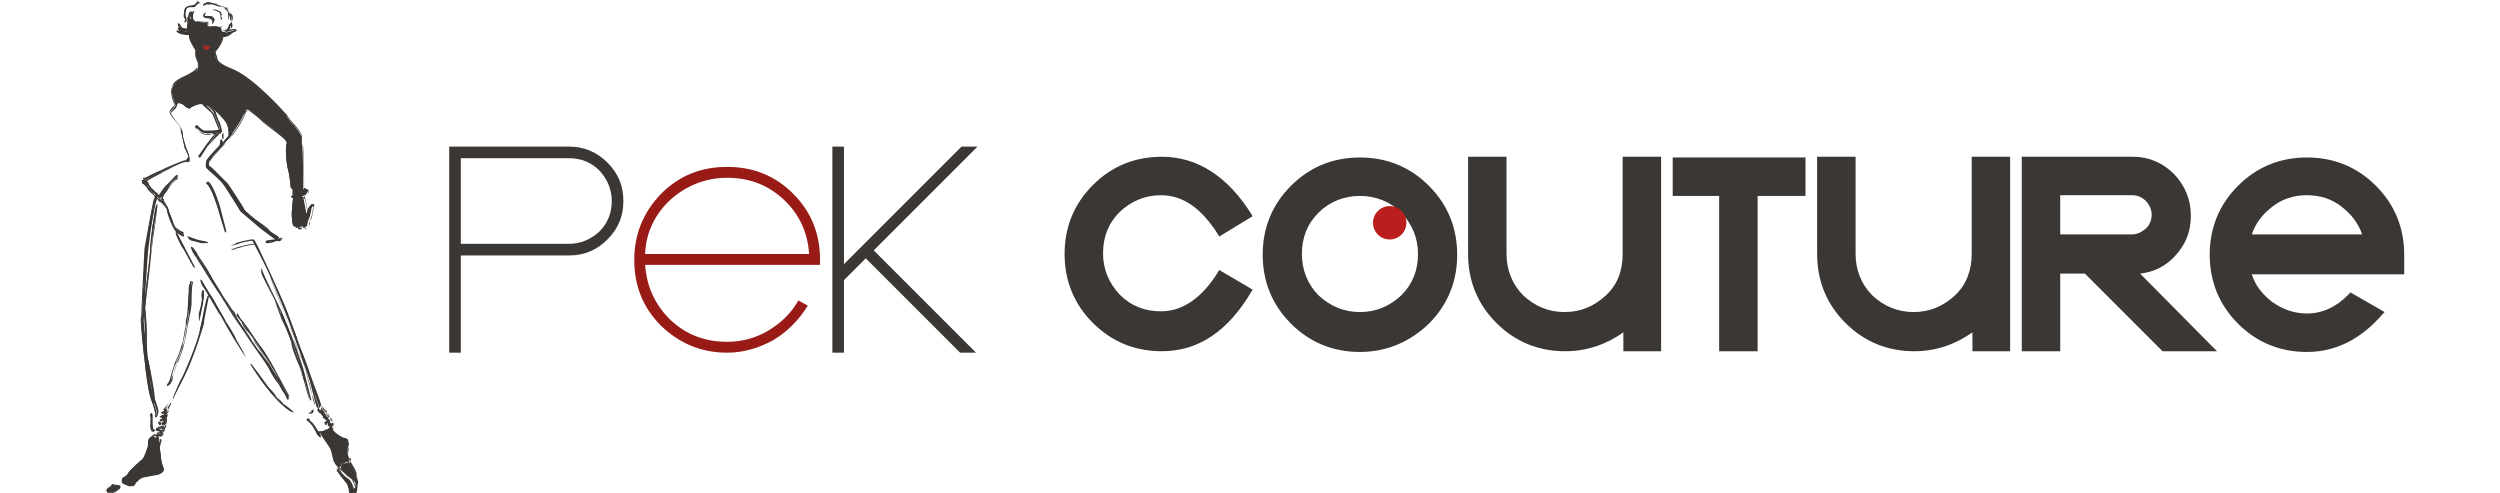 <?xml version="1.0" encoding="utf-8"?>
<!-- Generator: Adobe Illustrator 19.1.0, SVG Export Plug-In . SVG Version: 6.00 Build 0)  -->
<svg version="1.1" id="Layer_1" xmlns="http://www.w3.org/2000/svg" xmlns:xlink="http://www.w3.org/1999/xlink" x="0px" y="0px"
	 viewBox="0 0 344.5 68" style="enable-background:new 0 0 344.5 68;" xml:space="preserve" width="344.5" height="68">
<style type="text/css">
	.st0{fill:#3B3734;}
	.st1{fill:#AA2D28;}
	.st2{fill:#991915;}
	.st3{fill:#991B17;}
	.st4{fill:#BC1D1D;}
</style>
<g>
	<g>
		<g>
			<g>
				<path class="st0" d="M31.1,4.4l0,0.1c0,0,0.7-0.2,1.2-0.3c0.5-0.1,0.2,0.1,0.2,0.1s-0.3,0.1-0.6,0.3c-0.2,0.3-0.9,0.5-1.2,0.5
					c-0.1,0.8-0.8,1.8-1,1.9c-0.2,0.2-0.1,0.4,0,0.8c0.1,0.4,0,0.9,2,1.7c3.1,1.1,7.7,6.4,7.7,6.4s0.2,0.4,1.2,1.5
					c1,1.2,1,1.5,1,1.5s0,0.1,0,0.9c0.2,0.9,0.2,6.4,0.2,6.4l0,0l0-0.1l0.1-0.1c0,0,0.3,0.2,0.4,0.2c0.1,0,0.1,0.2,0,0.4
					c-0.1,0.2-0.3,0.4-0.6,0.4c-0.2,0.1,0,0.1,0.1,0.2c0,0.1,0.4,2,0.4,2.1c0,0.1,0.1,0.1,0.1,0c0-0.1,0.1-0.4,0.1-0.4
					c0-0.1,0.1-0.3,0.2-0.4c0-0.1,0.2-0.2,0.4-0.2c0.1,0,0.1,0.1,0,0.2c0,0.1-0.1,0.2-0.1,0.3c0,0.1-0.1,0.7-0.2,1
					c-0.1,0.3-0.3,0.7-0.3,0.9c0,0.1-0.1,0.5-0.2,0.5c-0.1,0.1-0.2,0.2-0.3,0.2c-0.1,0-0.1-0.1-0.2-0.2c-0.1-0.1-0.2,0-0.3,0.1
					c-0.1,0.1-0.3,0.1-0.4,0.1c-0.2,0-0.2,0-0.2-0.1c0-0.1,0-0.1-0.3-0.1c-0.3-0.1-0.3-1.6-0.3-1.7c0-0.1,0.1-1.9,0.2-2
					c0.1-0.1-0.1-0.2-0.2-0.3c-0.1,0,0.2-0.2,0.2-0.2l0-0.5c0,0,0-0.3-0.2-0.5c-0.2-0.2-0.1-0.6-0.2-0.8c0-0.2-0.1-1.1-0.3-1.8
					c-0.2-0.6-0.3-2.1-0.3-2.6c0-0.5,0-0.7,0.1-1c0.1-0.3-0.3-0.7-0.4-0.8c-0.1-0.1-2.7-2.2-2.9-2.3c-0.2-0.2-1.4-1.3-1.8-1.5
					c-0.4-0.2-0.6-0.1-0.8,0.5c-0.3,1-2,3.2-2,3.3c0,0-2.4,2.6-2.7,3c-0.3,0.4-0.1,0.7-0.1,0.8c0,0.1,0.5,0.5,0.6,0.6
					c0.1,0.1,1.9,1.9,1.9,1.9s2.2,3.3,2.3,3.6c0.1,0.3,2.3,2,2.3,2s0.9,0.6,1.1,0.9c0.2,0.3,1,0.8,1.1,0.8c0.1,0,0.3,0.2,0.3,0.3
					c0.1,0.1,0,0,0.1,0c0.1,0,0.2-0.1,0.3,0c0,0-0.1,0.2-0.2,0.3c0,0.1-0.3,0-0.5,0c-0.1,0-0.7,0.3-1.2,0.3c-0.5,0-0.1-0.2,0-0.2
					c0.1,0,0.7,0,0.9-0.1c0.3-0.1,0.2-0.1,0.2-0.2c-0.2,0-1.5-1.1-1.7-1.2c-0.2-0.1-2.6-2.2-3.2-2.7c-0.3-0.6-1.7-2.7-2.2-3.5
					c-0.5-0.8-2.4-2.3-2.5-2.5c-0.1-0.2,0-0.8,0.1-0.9c0.1-0.1,1-1.2,1.2-1.4c0.2-0.2,0.6-0.6,0.6-0.8c0-0.1,0-0.5,0.1-0.6
					c0.1-0.1,0.1,0,0.1,0.2c0,0.1,0.1,0.2,0.1,0.2s0.6-0.7,0.9-1c0.1-1.8-0.6-2.2-1.2-2.9c-0.6-0.7-1.6-1.3-1.7-1.4
					c-0.1,0-0.1,0.1-0.1,0.1s0.3,0.3,0.4,0.4c0.1,0.1,0.6,0.7,0.6,0.7s0.1,0.2,0.1,0.3c0,0.1,0.4,0.9,0.5,1.2
					c0.1,0.3,0.3,1.1,0.3,1.2c0,0.1-0.1-0.1-0.2-0.3c0-0.2-0.8-2-0.9-2.3c-0.1-0.3-1.2-1.1-1.4-1.4c-0.2-0.2-1.3,0.2-1.7,0.5
					C26.2,15,26.3,15,26.1,15c-0.1,0-0.5-0.3-0.7-0.5c-0.1-0.1-0.7-0.3-0.8-0.3c-0.1,0-0.3,0.4-0.3,0.6c0,0.1-0.3,0.3-0.6,0.6
					c-0.3,0.4-0.2,0.3,0,0.6c0.2,0.3,0.7,1,0.9,1.1c0.2,0.2,0.6,0.9,0.6,1.4c0,0.6,0.1,0.7,0.5,2c0.6,1.3,0.4,1.6,0.4,1.7
					c0,0.1,0,0.1-0.5,0.2c-0.7,0-5.3,2.4-5.4,2.6c-0.1,0.1-0.1,0.3-0.1,0.3c0.1,0,0.2,0.2,0.3,0.4s0.4,0.6,0.6,0.8
					c0.2,0.2,0.3,0.4,0.4,0.4c0.1,0,0.1,0.1,0.2,0.2c0,0.1,0.4,0.4,0.5,0.5c0,0.1,0.2,0,0.1-0.1c0-0.1,0.5-1.1,0.5-1.1
					s-0.5,0.6-0.5,0.7c0,0.1-0.2,0.2-0.2,0.2c0-0.1,0.7-1.1,0.9-1.3c0.2-0.1,1.3-1.3,1.3-1.3c0.2-0.3,0.5-0.2,0.2,0
					c-1,0.7-1.3,1.6-1.6,1.9c-0.3,0.3-0.5,1-0.4,1c0.1,0.1,0.2,0.2,0.2,0.2l0,0.2l0.6,0.8l0.2,0.7c0,0,0.4,0.9,0.5,1.3
					c0.1,0.4,0.5,0.9,0.5,0.9s0.6,0.5,0.8,0.6c0.3,0.1,0.1,0.3,0.1,0.3s-0.1,0.1-0.9-0.5c-0.7-0.6-1.4-2.8-1.4-3.1
					c0-0.3-0.6-0.9-0.8-1.1c-0.4-0.1-0.5-0.5-0.6-0.6c-0.1-0.1-0.1,0-0.2,0.2c-0.4,0.5-1,5.2-1.2,6.5c-0.2,1.2-0.7,10.4-0.7,10.4
					l0.2,2.2c0,0,0,0.5,0.4,3.9c0.2,3,0.9,4.7,1.1,5.2c0.2,0.5,0.4,1,0.4,1.5c-0.1,0.5-0.3,0.3-0.2,0.1c0.1-0.2-0.1-0.7-0.1-0.7
					s0-0.2-0.4-1.3c-0.5-1.1-0.9-4.9-0.9-4.9s-0.1-1-0.2-1.7c-0.1-0.7-0.5-4.7-0.4-4.9c0.1-0.2,0.1-1.5,0.1-1.5l0.4-8
					c0,0,1.2-6.8,1.3-6.9c0.2-0.1,0.1-0.4,0-0.5c-0.2-0.1-0.9-0.8-0.9-0.9c0-0.1-0.5-0.7-0.7-0.7c-0.1,0,0-0.2,0-0.2l-0.1-0.3H20
					c0,0,1.4-0.8,2.2-1c0.7-0.4,3.2-1.4,3.3-1.4c0.1,0,0.4-0.1,0.4-0.1S25.7,22.2,26,22c0.3-0.2-0.4-1.3-0.5-1.6
					c-0.1-0.3-0.5-2.1-0.5-2.1s0.1-0.3-0.2-0.9c-1.5-1.7-1.4-1.8-1.3-1.9c0-0.1,0.7-0.9,0.7-0.9s-0.3-0.8-0.5-1.7
					c-0.1-0.9,0-1.4,1.9-2.2c2-1,1.7-1.5,1.7-1.8c0-0.2-0.1-0.5-0.2-0.7C27,8,26.9,7.8,26.9,7.5c0-0.2,0-0.5,0-0.6
					c-0.1-0.2-0.9-1.3-0.9-2.1c-0.3,0.1-1.3-0.1-1.5-0.3c-0.2-0.2-0.3-0.3-0.1-0.3c0.2,0,1.2,0.1,1.4,0.2c0-0.1-0.1-0.9,0-1
					c0-0.2,0-0.5,0-0.7c0-0.2,0-0.4,0.1-0.4c0.1,0,0-0.4,0.3-0.7c0.2,0,0.1,0,0,0.2c-0.1,0.2-0.1,0.5,0,0.7c0.1,0.1,0.1,0.2,0.2,0.1
					c0-0.2-0.1-0.6,0-0.7c0.1-0.1,0.3-0.3,0.3-0.3s-0.2,0.3-0.2,0.5c0,0.2,0,0.5,0.2,0.6C26.8,2.8,26.8,3,27.1,3c0.3,0,0.3,0,0.3,0
					s0.7,0.1,0.8,0.1c0.1,0,0.4,0,0.4,0l0,0.2c0,0-0.1,0.2,0.1,0.3c0.2,0.1,0.3,0,0.6,0c0.3,0,0.4,0,0.5,0c0.1,0,0.2,0.1,0.4,0.1
					c0.2,0,0.3,0.1,0.3,0.2c0,0.1,0,0.5,0.3,0.5C31,4.4,31.1,4.4,31.1,4.4z"/>
			</g>
			<g>
				<path class="st0" d="M21.5,57.5c0,0-0.1,0-0.1-0.1c0-0.1-0.1-0.2,0-0.2c0-0.1,0-0.5-0.1-0.7c0,0,0-0.2-0.4-1.3
					c-0.5-1.1-0.9-4.7-0.9-4.9c0,0-0.1-1-0.2-1.7c0-0.3-0.5-4.7-0.3-4.9c0.1-0.1,0.1-0.8,0.1-1.5l0.4-8c0.5-3.1,1.2-6.9,1.4-7
					c0.1-0.1,0-0.3,0-0.4c-0.2-0.1-0.9-0.8-0.9-1c0-0.1-0.5-0.6-0.6-0.6h0c-0.1,0-0.1,0-0.1-0.1c0-0.1,0-0.1,0-0.2l-0.1-0.4H20
					c0.2-0.1,1.5-0.8,2.1-1c0.7-0.4,3.2-1.4,3.3-1.4c0.1,0,0.2,0,0.3-0.1c0-0.1,0.1-0.2,0.2-0.3c0.2-0.1-0.3-0.9-0.4-1.2
					c-0.1-0.1-0.1-0.2-0.1-0.3c-0.1-0.3-0.4-2.1-0.5-2.1l0,0l0,0c0,0,0.1-0.3-0.2-0.8c-1.4-1.7-1.4-1.8-1.3-2c0-0.1,0.5-0.7,0.7-0.9
					c-0.1-0.2-0.3-0.9-0.4-1.7c-0.1-1,0.1-1.5,1.9-2.3c1.7-0.8,1.7-1.3,1.6-1.6c0,0,0-0.1,0-0.1c0-0.2-0.1-0.4-0.1-0.5
					c0-0.1,0-0.1,0-0.2c-0.1-0.3-0.1-0.5-0.1-0.8c0-0.1,0-0.1,0-0.2c0-0.1,0-0.3,0-0.4c-0.2-0.2-0.9-1.3-0.9-2.1c0,0-0.1,0-0.1,0
					c-0.4,0-1.2-0.1-1.3-0.3c-0.1-0.1-0.2-0.2-0.2-0.3c0-0.1,0.1-0.1,0.2-0.1c0.2,0,1,0.1,1.3,0.2c0,0,0-0.1,0-0.1
					c0-0.4,0-0.7,0-0.9c0-0.1,0-0.2,0-0.4c0-0.1,0-0.2,0-0.3c0,0,0-0.1,0-0.1c0-0.1,0-0.3,0.2-0.3c0,0,0-0.1,0-0.1
					C26,2,26,1.7,26.3,1.6l0,0c0.1,0,0.2,0,0.2,0c0,0,0,0,0,0.1c0.1-0.1,0.2-0.2,0.2-0.2l0.1,0.1c-0.1,0.1-0.2,0.3-0.2,0.5
					c0,0,0,0.1,0,0.1c0,0.2,0,0.4,0.1,0.5c0,0,0.1,0.1,0.1,0.1c0.1,0.1,0.1,0.1,0.2,0.1c0.2,0,0.3,0,0.3,0C27.7,3,28.1,3,28.2,3h0.5
					l0,0.4c0,0,0,0.1,0,0.1c0,0,0,0.1,0.1,0.1c0.1,0,0.2,0,0.3,0c0.1,0,0.1,0,0.2,0c0.3,0,0.4,0,0.5,0c0,0,0.1,0,0.1,0
					c0.1,0,0.2,0,0.3,0c0.3,0,0.4,0.1,0.4,0.2c0,0.1,0,0.4,0.2,0.4c0.2,0,0.2,0,0.2,0l0.1-0.2l0,0.2c0.2,0,0.7-0.2,1.1-0.2
					c0.1,0,0.1,0,0.2,0c0,0,0.1,0,0.2,0.1c0,0.1-0.1,0.2-0.1,0.2l0,0c0,0-0.3,0.1-0.6,0.3c-0.2,0.3-0.8,0.5-1.1,0.5
					c-0.1,0.8-0.8,1.7-1,1.9c-0.1,0.1-0.1,0.2,0,0.5c0,0.1,0.1,0.2,0.1,0.3c0,0,0,0.1,0,0.1c0.1,0.4,0.2,0.8,1.9,1.5
					c3.1,1.1,7.7,6.4,7.7,6.4c0,0,0.2,0.4,1.2,1.5c1,1.2,1,1.5,1,1.6c0,0,0,0.1,0,0.9c0.2,0.8,0.2,5.1,0.2,6.2l0-0.1l0.1,0
					c0.1,0.1,0.3,0.2,0.4,0.2c0,0,0.1,0,0.1,0.1c0,0.1,0,0.3,0,0.4c-0.1,0.2-0.4,0.4-0.6,0.5c0,0,0,0,0,0c0,0,0.1,0,0.1,0l0,0l0,0
					c0,0,0.4,1.7,0.4,2.1c0-0.2,0.1-0.3,0.1-0.4c0,0,0.1-0.2,0.2-0.4c0.1-0.2,0.2-0.3,0.4-0.3c0.1,0,0.1,0.1,0.2,0.1
					c0,0.1,0,0.2,0,0.2c0,0-0.1,0.2-0.1,0.3c0,0.1-0.1,0.7-0.2,1.1c0,0.2-0.1,0.3-0.2,0.5c-0.1,0.1-0.1,0.3-0.1,0.4
					c0,0.2-0.1,0.5-0.3,0.6c0,0-0.1,0.1-0.1,0.1c0,0.1-0.1,0.1-0.2,0.1l0,0c-0.1,0-0.2-0.1-0.2-0.2c0,0,0-0.1-0.1-0.1
					c0,0-0.2,0-0.2,0.1c-0.1,0.1-0.2,0.1-0.3,0.1c0,0-0.1,0-0.1,0c0,0-0.1,0-0.1,0c-0.2,0-0.3-0.1-0.3-0.2c0,0,0,0,0,0
					c0,0-0.1,0-0.2,0l0,0c-0.3-0.1-0.4-1.3-0.4-1.8c0,0,0.1-1.9,0.2-2.1c0,0,0,0,0,0c0,0,0,0-0.2-0.1l0,0c-0.1,0-0.1-0.1-0.1-0.1
					c0-0.1,0.1-0.1,0.2-0.2l0-0.5c0,0,0-0.3-0.1-0.4c-0.2-0.1-0.2-0.4-0.2-0.6c0-0.1,0-0.2,0-0.2c0-0.1,0-0.3-0.1-0.5
					c0-0.4-0.1-0.9-0.2-1.3c-0.2-0.6-0.3-2.1-0.3-2.6c0-0.1,0-0.2,0-0.3c0-0.3,0-0.5,0.1-0.7c0.1-0.2-0.2-0.5-0.4-0.7
					c0,0-0.8-0.7-1.5-1.2c-0.7-0.5-1.3-1-1.4-1.1c0,0-0.1-0.1-0.2-0.2c-0.4-0.4-1.3-1.1-1.6-1.3c-0.1,0-0.2-0.1-0.3-0.1
					c-0.1,0-0.2,0.1-0.4,0.5c-0.3,1-2,3.3-2.1,3.3c-0.1,0.1-2.4,2.6-2.6,3c-0.2,0.3-0.1,0.5-0.1,0.7c0,0,0,0.1,0,0.1
					c0,0.1,0.3,0.3,0.4,0.4c0.1,0.1,0.2,0.2,0.2,0.2c0.1,0.1,1.2,1.2,1.9,1.9l0,0c0.1,0.1,2.2,3.3,2.3,3.6c0.1,0.2,1.4,1.3,2.3,1.9
					c0,0,0.9,0.6,1.1,0.9c0.2,0.3,1,0.7,1.1,0.8c0.1,0,0.2,0.2,0.3,0.3c0,0,0,0,0.1,0c0.2-0.1,0.3,0,0.3,0c0,0.1,0,0.2-0.1,0.2
					c0,0-0.1,0.1-0.1,0.1c0,0.1-0.1,0.1-0.2,0.1c-0.1,0-0.1,0-0.2,0c-0.1,0-0.1,0-0.2,0s-0.2,0-0.3,0.1c-0.2,0.1-0.6,0.2-0.9,0.2
					c-0.2,0-0.3,0-0.3-0.1c0,0,0-0.1,0-0.1c0-0.1,0.2-0.2,0.3-0.2l0,0c0,0,0,0,0,0c0.2,0,0.6-0.1,0.9-0.1c0.1,0,0.2-0.1,0.2-0.1
					c0,0,0,0,0,0c-0.1-0.1-0.4-0.3-1-0.7c-0.3-0.2-0.6-0.5-0.7-0.5c-0.2-0.1-2.7-2.2-3.2-2.7l0,0c-0.4-0.7-1.7-2.8-2.2-3.5
					c-0.3-0.5-1.2-1.3-1.8-1.8c-0.4-0.4-0.7-0.6-0.7-0.7c-0.1-0.3,0-0.9,0.1-1c0.1-0.2,1-1.2,1.2-1.4c0.2-0.2,0.6-0.6,0.6-0.7l0-0.1
					c0-0.3,0.1-0.5,0.1-0.6c0,0,0.1,0,0.1,0c0.1,0,0.1,0.2,0.2,0.3c0,0,0,0,0,0.1c0.2-0.2,0.5-0.6,0.8-0.9c0.1-1.5-0.4-2-0.9-2.6
					c-0.1-0.1-0.2-0.2-0.2-0.3c-0.6-0.7-1.4-1.3-1.6-1.4l0.3,0.3c0.1,0.1,0.6,0.7,0.6,0.7l0,0c0,0,0.1,0.2,0.1,0.3
					c0,0,0.1,0.3,0.2,0.6c0.1,0.2,0.2,0.5,0.3,0.6c0.1,0.3,0.3,1.1,0.3,1.2c0,0.1-0.1,0.1-0.1,0.1c-0.1,0-0.2-0.4-0.2-0.4
					c0-0.2-0.3-1-0.6-1.6c-0.1-0.3-0.2-0.6-0.3-0.8c-0.1-0.2-0.6-0.6-0.9-0.9c-0.2-0.2-0.4-0.3-0.5-0.4c0,0-0.1,0-0.2,0
					c-0.4,0-1.2,0.3-1.4,0.5c-0.1,0.1-0.2,0.2-0.3,0.2c-0.1,0.1-0.1,0.1-0.2,0.1c-0.2,0-0.6-0.4-0.7-0.5c-0.1-0.1-0.6-0.3-0.7-0.3
					c-0.1,0-0.2,0.3-0.3,0.5c0,0.1-0.1,0.2-0.2,0.3c-0.1,0.1-0.2,0.2-0.3,0.4c-0.2,0.2-0.2,0.3-0.1,0.4c0,0,0.1,0.1,0.1,0.2
					c0.2,0.3,0.7,1,0.8,1.1c0.2,0.2,0.6,0.9,0.7,1.5c0,0.5,0.1,0.6,0.3,1.4c0,0.2,0.1,0.4,0.2,0.6c0.5,1.1,0.4,1.5,0.4,1.6
					c0,0,0,0,0,0l0,0c0,0,0,0.1,0,0.1c0,0.1-0.1,0.1-0.5,0.1c-0.7,0-5.1,2.4-5.3,2.5c-0.1,0.1-0.1,0.1-0.1,0.1
					c0.1,0.1,0.3,0.3,0.3,0.4c0,0.1,0.3,0.6,0.6,0.8c0.1,0.1,0.2,0.2,0.3,0.3c0,0,0.1,0.1,0.1,0.1c0.1,0,0.2,0.1,0.2,0.2l0,0
					c0,0,0.1,0.1,0.2,0.2c0,0,0,0,0,0l0,0c0-0.1,0.8-1.2,0.9-1.3c0.2-0.1,1-1,1.3-1.3c0.1-0.1,0.2-0.2,0.3-0.2c0.1,0,0.1,0,0.1,0.1
					c0,0.1,0,0.2-0.1,0.3c-0.7,0.5-1,1-1.3,1.4c-0.1,0.2-0.2,0.4-0.3,0.5c-0.3,0.3-0.4,0.9-0.4,0.9c0.1,0.1,0.2,0.2,0.2,0.2l0,0
					l0,0.2l0.5,0.8l0.2,0.7l0,0c0,0,0.4,0.9,0.5,1.3c0.1,0.3,0.4,0.8,0.5,0.9c0.2,0.1,0.6,0.5,0.8,0.5c0.1,0,0.2,0.1,0.2,0.2
					c0,0.1,0,0.2,0,0.2l0,0l0,0c-0.1,0.1-0.4-0.1-0.9-0.5c-0.7-0.6-1.4-2.8-1.4-3.1c0-0.2-0.3-0.5-0.5-0.8c-0.1-0.1-0.2-0.2-0.2-0.3
					c-0.3-0.1-0.4-0.3-0.5-0.4c0-0.1-0.1-0.1-0.1-0.1c0,0,0,0,0,0c0,0,0,0.1,0,0.1l0,0.1l0,0c-0.3,0.4-0.9,4-1.1,5.7
					c0,0.3-0.1,0.6-0.1,0.8c-0.2,1.2-0.7,10.3-0.7,10.4l0.2,2.2c0,0,0,0.6,0.4,3.9c0.2,2,0.5,3.8,1.1,5.1l0,0.1
					c0.2,0.5,0.4,1,0.3,1.4C21.7,57.4,21.6,57.5,21.5,57.5z M21.1,55.5c0.3,0.8,0.3,1,0.3,1c0,0.1,0.1,0.6,0.1,0.8c0,0,0,0.1,0,0.1
					c0,0,0-0.1,0.1-0.2c0.1-0.4-0.1-0.9-0.3-1.4l0-0.1C21.2,55.6,21.1,55.5,21.1,55.5z M19.6,45.1c0.1,1.1,0.2,2.5,0.3,3.2
					c-0.2-1.5-0.2-1.8-0.2-1.8L19.6,45.1z M20.4,32.2c-0.1,0.7-0.3,1.4-0.4,2.1l-0.2,2.8c0.1-1.5,0.2-2.8,0.3-3.2
					c0-0.2,0.1-0.5,0.1-0.8C20.4,32.8,20.4,32.5,20.4,32.2z M37,33.4c0,0,0.1,0,0.1,0c0.1,0,0.3,0,0.4-0.1c-0.2,0-0.3,0-0.4,0
					c0,0,0,0,0,0C37.1,33.4,37.1,33.4,37,33.4z M38.4,33.1c0,0,0.1,0,0.1,0c0.1,0,0.1,0,0.2,0c0,0,0.1,0,0.1,0c0,0,0.1-0.1,0.1-0.2
					c0,0,0,0,0,0c0,0-0.1,0-0.1,0c0,0,0,0-0.1,0l0,0l-0.1,0c0,0-0.1,0-0.1,0c-0.1-0.1-0.3-0.2-0.3-0.2c-0.1,0-0.8-0.5-1.1-0.8
					c-0.2-0.3-1.1-0.8-1.1-0.8c-0.1,0-0.3-0.2-0.5-0.4c0.6,0.5,1.1,0.9,1.2,0.9c0.1,0,0.3,0.2,0.7,0.5c0.3,0.3,0.8,0.7,0.9,0.7l0,0
					l0,0C38.4,33,38.4,33.1,38.4,33.1z M23.3,29.6c0.2,0.8,0.7,2,1.2,2.4c0.5,0.4,0.7,0.5,0.8,0.5c0,0,0,0,0-0.1c0,0,0,0-0.1-0.1
					c-0.3-0.1-0.8-0.6-0.8-0.6l0,0c0,0-0.4-0.6-0.5-0.9C23.7,30.5,23.4,29.7,23.3,29.6z M41.7,31.3c0.1,0,0.1,0,0.2,0.1
					c0,0,0.1,0.1,0.1,0.1c0,0,0.1,0.1,0.1,0.1c0,0,0.1,0,0.1-0.1c0-0.1,0.1-0.1,0.2-0.2c0.1,0,0.2-0.3,0.2-0.5
					c0-0.1,0.1-0.2,0.1-0.4c0.1-0.2,0.1-0.3,0.2-0.5c0.1-0.3,0.2-0.9,0.2-1c0,0,0-0.3,0.1-0.4c0,0,0-0.1,0-0.1c0,0,0,0,0,0
					c-0.1,0-0.2,0.1-0.3,0.2c-0.1,0.2-0.1,0.4-0.2,0.5c0,0,0,0.1-0.1,0.4l0,0c0,0.1-0.1,0.1-0.1,0.1c-0.1,0-0.1,0-0.1-0.1
					c0,0,0-0.1,0-0.1c0-0.1-0.3-1.8-0.4-2c0,0,0,0,0,0c-0.1,0-0.2-0.1-0.2-0.2c0-0.1,0.1-0.1,0.1-0.1c0.2-0.1,0.4-0.2,0.5-0.4
					c0.1-0.1,0-0.3,0-0.3c0,0-0.2-0.1-0.3-0.2l0,0l0,0.2l-0.2-0.1l0-0.1c0-0.1-0.1-5.4-0.2-6.3c0-0.8,0-1,0-1c0,0,0-0.3-1-1.4
					c-1-1.2-1.2-1.5-1.3-1.5c0,0-4.6-5.3-7.7-6.4c-1.8-0.7-1.9-1.2-2-1.7c0,0,0-0.1,0-0.1c0-0.1-0.1-0.2-0.1-0.3
					c-0.1-0.2-0.1-0.4,0.1-0.6c0.2-0.2,0.9-1.1,1-1.9l0-0.1l0.1,0c0.3,0,0.9-0.2,1.1-0.5l0,0c0.2-0.1,0.5-0.3,0.6-0.3
					c0,0-0.1,0-0.1,0c-0.5,0.1-1.2,0.3-1.2,0.3l-0.1,0l0-0.1c-0.1,0-0.1,0-0.2,0c-0.3,0-0.3-0.4-0.3-0.6c0-0.1-0.1-0.1-0.2-0.1
					c-0.1,0-0.3,0-0.4,0c0,0-0.1,0-0.1,0c-0.1,0-0.2,0-0.5,0c-0.1,0-0.2,0-0.2,0c-0.1,0-0.3,0-0.4,0c-0.1,0-0.2-0.1-0.2-0.2
					c0-0.1,0-0.2,0-0.2l0-0.1h-0.3c-0.1,0-0.7-0.1-0.8-0.1l0,0l0,0l0,0c0,0-0.1,0-0.3,0c-0.2,0-0.3-0.1-0.4-0.2c0,0,0-0.1-0.1-0.1
					c-0.1-0.1-0.1-0.2-0.1-0.3c0,0,0,0.1,0,0.1c0,0,0,0.2-0.1,0.2c-0.1,0-0.1-0.1-0.2-0.2c-0.1-0.1-0.1-0.4-0.1-0.6
					c0,0.1,0,0.1,0,0.2c0,0.1,0,0.2-0.1,0.2c0,0,0,0.1,0,0.2c0,0,0,0.1,0,0.1c0,0.1,0,0.2,0,0.3c0,0.1,0,0.3,0,0.4l0,0
					c0,0.1,0,0.6,0,0.8c0,0.1,0,0.2,0,0.2v0.1l-0.1,0c-0.2,0-1.1-0.1-1.4-0.2c0,0,0,0,0,0c0,0,0.1,0.1,0.1,0.1
					c0.1,0.1,0.8,0.3,1.2,0.3c0.1,0,0.1,0,0.2,0l0.1,0l0,0.1c0,0.7,0.7,1.9,0.9,2.1C27,6.9,27,7.1,27,7.3c0,0.1,0,0.1,0,0.2
					C27,7.7,27,8,27.1,8.3c0,0,0,0.1,0,0.1c0.1,0.2,0.1,0.4,0.1,0.6c0,0,0,0.1,0,0.1c0,0.3,0.1,0.9-1.7,1.7c-1.8,0.8-2,1.2-1.9,2.1
					c0.1,0.9,0.5,1.7,0.5,1.7l0,0l0,0c-0.3,0.4-0.6,0.8-0.7,0.9c0,0,0,0.1,0.1,0.2c-0.1-0.1,0-0.2,0.2-0.4c0.1-0.2,0.3-0.3,0.4-0.4
					c0.1-0.1,0.2-0.2,0.2-0.2c0-0.1,0.2-0.6,0.4-0.6c0.2,0,0.7,0.2,0.9,0.3c0.2,0.2,0.5,0.4,0.6,0.4c0.1,0,0.1,0,0.1,0
					c0,0,0.1-0.1,0.3-0.2c0.3-0.2,1.1-0.5,1.5-0.5c0.1,0,0.2,0,0.3,0.1c0.1,0.1,0.2,0.2,0.4,0.4c0.2,0.2,0.3,0.3,0.5,0.4
					c-0.1-0.1-0.1-0.1-0.1-0.2l-0.4-0.4l0,0c0,0,0.1-0.1,0.2-0.1c0,0,0.1,0,0.1,0c0.1,0.1,1.1,0.7,1.7,1.4c0.1,0.1,0.2,0.2,0.2,0.3
					c0.5,0.6,1,1.1,1,2.7l0,0l0,0c-0.3,0.4-0.9,1-0.9,1l-0.1,0.1l-0.1-0.1c0,0-0.1-0.1-0.1-0.2c0,0,0-0.1,0-0.1
					c0,0.1-0.1,0.3-0.1,0.4l0,0.1c0,0.2-0.6,0.8-0.6,0.8C29.9,21,29,22,28.9,22.1c-0.1,0.1-0.2,0.7-0.1,0.9c0,0,0,0.1,0.1,0.1
					c0,0,0-0.1,0-0.1c0,0,0-0.1,0-0.1c0-0.2-0.1-0.4,0.1-0.8c0.3-0.4,2.6-3,2.7-3c0.1-0.1,1.7-2.2,2-3.2c0.2-0.4,0.3-0.7,0.6-0.7
					c0.1,0,0.2,0,0.3,0.1c0.4,0.2,1.2,0.9,1.6,1.3c0.1,0.1,0.2,0.2,0.2,0.2c0.1,0.1,0.7,0.6,1.4,1.1c0.9,0.7,1.5,1.2,1.5,1.2
					c0.1,0.1,0.5,0.5,0.4,0.9c-0.1,0.2-0.1,0.4-0.1,0.7c0,0.1,0,0.2,0,0.3c0,0.4,0,1.9,0.3,2.5c0.1,0.5,0.2,1,0.2,1.4
					c0,0.2,0.1,0.4,0.1,0.5c0,0.1,0,0.2,0,0.3c0,0.2,0,0.4,0.1,0.5c0.2,0.2,0.2,0.5,0.2,0.5l0,0.6l0,0c0,0-0.1,0.1-0.1,0.1
					c0.1,0,0.2,0.1,0.3,0.2c0,0,0,0.1,0,0.2c-0.1,0.1-0.2,1.9-0.2,2c0,0.7,0.1,1.5,0.3,1.6c0.3,0,0.3,0,0.3,0.2c0,0,0,0,0,0
					c0,0,0,0,0.1,0c0,0,0.1,0,0.1,0c0,0,0.1,0,0.1,0c0.1,0,0.2,0,0.2-0.1C41.5,31.4,41.6,31.3,41.7,31.3z M23.1,28.7
					c0,0.1,0.1,0.1,0.1,0.2c0,0.1,0.1,0.3,0.1,0.5L23.1,28.7L23.1,28.7z M33.5,29c0,0,0.1,0.1,0.1,0.1c-0.2-0.3-2.2-3.4-2.3-3.6
					c0,0-0.1-0.1-0.1-0.1c0,0,0.1,0.1,0.1,0.1C31.8,26.2,33.2,28.3,33.5,29z M21.8,27.3C21.8,27.3,21.9,27.3,21.8,27.3
					c0.1,0.2,0.2,0.4,0.5,0.4l0,0l0,0c0,0.1,0.1,0.2,0.2,0.2l0-0.2c0-0.1-0.1-0.1-0.2-0.2c0,0-0.1-0.1-0.1-0.1c0,0,0,0,0,0
					c0,0,0,0,0,0c0,0.1-0.1,0.1-0.1,0.1c0,0-0.1,0-0.1-0.1C22,27.5,21.9,27.4,21.8,27.3z M21.4,27.4C21.4,27.4,21.4,27.5,21.4,27.4
					C21.4,27.5,21.4,27.4,21.4,27.4C21.4,27.4,21.4,27.4,21.4,27.4z M22,27.3c0.1,0.1,0.1,0.1,0.2,0.2c0,0,0,0,0,0
					c0,0,0-0.1,0.2-0.5c0,0.1-0.1,0.1-0.1,0.1C22.3,27.2,22.1,27.3,22,27.3L22,27.3z M21.4,26.9c0.1,0.1,0.1,0.2,0.1,0.3
					c0,0,0.1,0,0.1,0c0,0-0.1-0.1-0.1-0.1l0,0C21.5,26.9,21.5,26.9,21.4,26.9C21.4,26.9,21.4,26.9,21.4,26.9z M20.5,25.9
					C20.5,25.9,20.5,25.9,20.5,25.9c0,0.2,0.6,0.7,0.8,0.9c0,0,0,0-0.1-0.1c-0.1-0.1-0.1-0.2-0.3-0.3C20.9,26.3,20.7,26.1,20.5,25.9
					z M22.7,26.3l0.1,0.1c0,0,0,0.1-0.1,0.1c0.1-0.1,0.2-0.3,0.3-0.4c0.1-0.1,0.1-0.2,0.2-0.4C23.2,25.8,23,26,23,26
					C22.9,26,22.8,26.2,22.7,26.3z M19.8,25.2c0.2,0,0.5,0.3,0.6,0.5c0,0,0-0.1-0.1-0.1c0-0.1-0.2-0.3-0.2-0.3c0,0-0.1,0-0.1-0.1
					c0-0.1,0-0.2,0.1-0.3c0.1-0.1,1.4-0.8,2.8-1.5c-0.3,0.1-0.6,0.3-0.8,0.4c-0.7,0.3-2.1,1-2.2,1l0,0h-0.2L19.8,25.2L19.8,25.2
					C19.9,25.2,19.8,25.2,19.8,25.2z M25.9,22.2l0.1,0.1c0,0,0,0,0,0c0,0,0,0,0,0l0,0c0,0,0,0,0-0.1c0,0,0-0.1,0-0.2
					c0,0,0,0-0.1,0.1C25.9,22.2,25.9,22.2,25.9,22.2z M25.1,18.3c0.1,0.6,0.4,1.9,0.5,2.1c0,0.1,0.1,0.1,0.1,0.3
					c0.1,0.2,0.2,0.5,0.3,0.7c-0.1-0.2-0.2-0.4-0.3-0.7c-0.1-0.2-0.1-0.4-0.2-0.6c-0.2-0.8-0.3-1-0.3-1.5c0-0.2-0.1-0.5-0.2-0.7
					C25.1,18.1,25.1,18.3,25.1,18.3z M30.2,16.8c0.1,0.2,0.2,0.4,0.2,0.6c0-0.1-0.1-0.2-0.1-0.3C30.3,17,30.2,16.9,30.2,16.8z
					 M23.6,15.9c0,0.1,0.1,0.2,0.2,0.3c0,0,0-0.1-0.1-0.1C23.7,16,23.6,16,23.6,15.9C23.6,15.9,23.6,15.9,23.6,15.9z M26.3,2
					c0,0.2,0,0.4,0,0.5c0,0,0,0,0,0c0-0.1,0-0.2,0-0.2C26.3,2.1,26.3,2,26.3,2z M26.5,1.9C26.5,1.9,26.4,1.9,26.5,1.9
					c0,0,0,0.1,0,0.1C26.4,2,26.5,1.9,26.5,1.9z"/>
			</g>
		</g>
		<g>
			<g>
				<path class="st0" d="M28.5,25.3c0,0,0-0.3,0.2-0.1c0.2,0.2,0.8,1.4,1.2,2.4c0.3,0.9,0.3,0.9,0.3,0.9l0.8,3.1l0.1,0.5
					c0,0-0.9-2.9-1-3.3C29.9,28.3,29.1,25.7,28.5,25.3z"/>
			</g>
			<g>
				<path class="st0" d="M31,32c0,0-0.9-2.9-1-3.3c-0.3-1-1-3.1-1.6-3.4l0,0l0,0c0,0,0-0.1,0.1-0.2c0.1-0.1,0.2-0.1,0.3,0
					c0.3,0.2,0.9,1.4,1.2,2.4l0.3,0.9l0.8,3.1l0.1,0.5L31,32z M28.5,25.2c0.7,0.5,1.5,3.2,1.6,3.5c0,0.1,0.1,0.3,0.2,0.6l-0.2-0.8
					l-0.3-0.9C29.4,26.5,28.8,25.3,28.5,25.2C28.6,25.2,28.6,25.2,28.5,25.2C28.5,25.2,28.5,25.2,28.5,25.2z"/>
			</g>
		</g>
		<g>
			<g>
				<path class="st0" d="M23.3,52.8c0,0-0.4,0.5,0.1,0.2c0.3-0.4,0.4-0.7,0.4-0.9c0-0.1,0.4-1.8,0.6-2c0.2-0.2,0.8-2,0.8-2
					s0.5-2,0.5-2.2c0-0.2,0.5-2.7,0.5-2.7s0.2-1,0.2-1.4c0-0.4,0-2.6,0.2-2.8c0.1-0.2-0.1-0.2-0.1-0.2c0,0.1-0.2,0.5-0.3,0.9
					c0,0.4-0.1,2.1-0.1,2.2c0,0.1-0.1,1.9-0.2,2c-0.1,0.1-0.1,0.9-0.1,1c0,0.1-0.2,0.9-0.2,1c0,0.1-0.2,1.2-0.2,1.2
					s-0.4,1.1-0.4,1.3c0,0.1-0.3,0.9-0.4,1c-0.1,0.2-0.3,1-0.3,1s-0.4,1.2-0.4,1.3C23.7,51.7,23.5,52.8,23.3,52.8z"/>
			</g>
			<g>
				<path class="st0" d="M23.1,53.2C23.1,53.2,23.1,53.2,23.1,53.2c-0.1,0-0.1,0-0.1-0.1c0,0,0-0.1,0.2-0.4l0,0h0
					c0.1,0,0.3-0.7,0.4-1.1c0-0.1,0.4-1.2,0.4-1.3c0-0.1,0.3-0.8,0.4-1c0.1-0.1,0.4-0.9,0.4-1c0-0.1,0.4-1.2,0.4-1.3
					c0-0.1,0.2-1,0.2-1.2c0-0.1,0.2-0.7,0.2-1c0,0,0-0.1,0-0.2c0-0.5,0.1-0.8,0.1-0.8c0.1-0.2,0.2-1.8,0.2-1.9c0-0.1,0-0.8,0.1-1.7
					c0-0.2,0-0.4,0-0.5c0-0.4,0.2-0.7,0.2-0.8c0,0,0,0,0-0.1c0-0.1,0.2-0.1,0.2,0c0,0,0.1,0.1,0,0.2l0,0l0,0
					c-0.1,0.1-0.3,1.8-0.2,2.7c0,0.3-0.1,0.9-0.2,1.2c0,0.1,0,0.2,0,0.2c0,0-0.1,0.4-0.2,1.2c-0.1,0.7-0.3,1.5-0.3,1.6
					c0,0.2-0.5,2.2-0.5,2.3c-0.1,0.2-0.6,1.7-0.8,2c-0.2,0.2-0.6,1.9-0.6,2c0,0.1-0.1,0.5-0.4,0.9l0,0l0,0
					C23.3,53.1,23.2,53.2,23.1,53.2z M23.1,53L23.1,53L23.1,53L23.1,53z M23.3,52.9c0,0-0.1,0.1-0.1,0.1C23.2,53,23.3,53,23.3,52.9
					C23.3,52.9,23.4,52.9,23.3,52.9C23.4,52.8,23.3,52.9,23.3,52.9z M23.7,52.1c0,0.2-0.1,0.3-0.2,0.5
					C23.6,52.4,23.7,52.2,23.7,52.1C23.7,52.2,23.7,52.2,23.7,52.1z M25.2,47.5c-0.1,0.4-0.3,0.7-0.3,0.8c0,0.1-0.3,0.9-0.4,1
					c-0.1,0.1-0.2,0.5-0.3,0.7c0,0,0,0,0,0c0.2-0.2,0.6-1.5,0.8-1.9C25.1,48,25.2,47.8,25.2,47.5z M25.9,43.9c0,0,0,0.1,0,0.2
					C25.9,44.1,25.9,44,25.9,43.9z M26.4,39.3c0,0.1-0.1,0.3-0.1,0.4c0,0.1,0,0.3,0,0.5c0,0.6-0.1,1.6-0.1,1.7c0,0.1,0,0.5,0,0.9
					c0.1-0.3,0.1-0.8,0.1-1C26.2,41.5,26.2,40,26.4,39.3z"/>
			</g>
		</g>
		<g>
			<g>
				<path class="st0" d="M15.2,67.1c0,0-0.9,0.2-0.3,0.8c0.6,0,1-0.2,1.3-0.4c0.3-0.2,0.3-0.4,0.2-0.5c-0.2-0.1-0.6-0.1-0.7-0.1
					c-0.1,0-0.3-0.1-0.3-0.1S15.3,67.1,15.2,67.1z"/>
			</g>
			<g>
				<path class="st0" d="M15,68C15,68,15,68,15,68C15,68,14.9,68,15,68l-0.1,0l0,0c-0.2-0.2-0.3-0.4-0.2-0.6
					c0.1-0.3,0.5-0.4,0.5-0.4c0.1,0,0.1-0.1,0.2-0.2l0-0.1l0.1,0c0.1,0,0.2,0.1,0.3,0.1c0,0,0.5,0,0.7,0.1c0.1,0,0.1,0.1,0.1,0.2
					c0,0.2-0.1,0.3-0.3,0.4C16,67.8,15.6,68,15,68z M14.9,67.9c0.6,0,0.9-0.2,1.2-0.4c0.2-0.1,0.3-0.2,0.3-0.3c0,0,0-0.1,0-0.1
					C16.3,67,15.8,67,15.7,67c-0.1,0-0.2,0-0.3-0.1c0,0.1-0.1,0.2-0.3,0.2c-0.1,0-0.3,0.1-0.4,0.3C14.8,67.6,14.8,67.7,14.9,67.9z"
					/>
			</g>
		</g>
		<g>
			<g>
				<path class="st0" d="M17,65.9c0,0-0.4,0.6,0.1,0.8c0.5,0.2,0.7,0.3,0.7,0.3s0.3,0,0.7-0.2c0.3-0.2,0.1-0.4,0.5-0.6
					c0.3-0.2,0.4-0.5,1.4-0.6c1.1-0.2,1.6-0.3,1.8-0.4c0.1-0.1,0.6-0.3,0.3-0.8c-0.2-0.5-0.3-1.1-0.3-1.2c0-0.1-0.1-1.2-0.2-1.4
					c-0.1-0.2,0.1-0.8,0.2-1c0.1-0.2-0.1-0.4-0.1-0.3c0,0.1-0.1,0.5-0.1,0.5s-0.1,0-0.1-0.3c0-0.3,0-0.5,0-0.5s-0.2-0.1,0-0.2
					c0.2,0,0.6-0.3,0.5-0.5c-0.1-0.2,0-0.2,0-0.2s0.2-0.1,0.2-0.2c0-0.1-0.1-0.2-0.1-0.3c0.1-0.1,0.2-0.3,0.2-0.3c0-0.1,0,0,0-0.2
					c0-0.1,0.1-0.1,0.1-0.3c0-0.2,0-0.4,0-0.4c0-0.1,0-0.3,0-0.3s0.1,0,0.1-0.2c0-0.2-0.1-0.4,0-0.4c0.1,0,0-0.2,0-0.2
					s-0.2-0.1,0-0.3c0.1-0.2,0.4-0.8,0.4-0.8s-0.3,0.5-0.5,0.7c-0.2,0.2-0.4,0.4-0.3,0.4c0.1,0,0.2,0,0.1,0.2
					c-0.1,0.2-0.3,0-0.2,0.1c0.1,0.1,0.4,0.1,0.2,0.3c-0.2,0.1-0.7,0.3-0.6,0.4c0.1,0.1,0.3,0,0.3,0c0.1-0.1,0.2,0,0.2,0.1
					c-0.1,0.1-0.3,0.1-0.3,0.2c0,0.1,0.2,0,0.3,0.2c0,0.2,0.1,0.3,0,0.3c-0.1,0-0.2-0.2-0.2,0c-0.1,0.2,0,0.2,0.2,0.2
					c0.1,0,0.2,0.2,0,0.2c-0.2,0.1-0.4,0-0.4,0.1c0,0.1,0,0.2,0.2,0.2c0.2,0,0.2,0.1,0,0.2c-0.2,0.1-0.5,0-0.5,0v-0.2
					c0,0-0.3-0.1-0.3,0c0,0.1,0,0.3,0,0.3s0.1,0.1,0.2,0.1c0.1,0,0.4,0.1,0.4,0.2c0,0.1,0,0.2-0.2,0.2c-0.2,0.1-0.5,0.1-0.5,0.1
					s-0.1,0.2,0,0.2c0.1,0,0.3,0.2,0.1,0.2c-0.1,0-0.2-0.1-0.3-0.1c-0.1,0-0.1-0.2-0.2-0.2c-0.1,0.1-0.3,0.4-0.3,0.4s0.1-0.2-0.1,0
					c-0.2,0.2-0.2,0.3-0.2,0.4c0,0.1,0,0.7-0.1,0.9c-0.1,0.2-0.2,0.8-0.3,0.8c0,0.1-0.3,0.8-0.5,0.9c-0.2,0.2-1.6,1.4-1.8,1.7
					C17.8,65.4,17.5,65.8,17,65.9z"/>
			</g>
			<g>
				<path class="st0" d="M17.9,67L17.9,67C17.9,67,17.9,67,17.9,67l-0.1,0c0,0-0.2-0.1-0.7-0.3c-0.2-0.1-0.3-0.1-0.3-0.3
					c-0.1-0.3,0.1-0.6,0.1-0.6l0,0l0,0c0.4-0.1,0.8-0.6,0.9-0.8c0.2-0.3,1.6-1.6,1.8-1.7c0.2-0.1,0.4-0.7,0.5-0.9
					c0-0.1,0.2-0.6,0.3-0.8c0-0.1,0.1-0.4,0.1-0.7c0-0.1,0-0.2,0-0.3c0-0.1,0-0.2,0.3-0.4c0.1-0.1,0.1-0.1,0.2-0.1h0
					c0.1-0.1,0.2-0.3,0.3-0.3c0,0,0.1,0,0.1,0c0.1,0,0.1,0.1,0.2,0.1c0,0,0,0.1,0,0.1c0,0,0.1,0,0.1,0c0,0,0.1,0,0.1,0
					c0,0-0.1-0.1-0.1-0.1c-0.1,0-0.1-0.1-0.1-0.1c0-0.1,0-0.2,0.1-0.2l0,0h0c0,0,0.2,0,0.4-0.1c0.1,0,0.1,0,0.1,0c0,0,0,0,0,0
					c0,0,0-0.1,0-0.1c0,0-0.2-0.1-0.3-0.1c-0.1,0-0.2-0.1-0.2-0.1l0,0l0,0c0,0,0-0.2,0-0.3c0,0,0-0.1,0.1-0.1c0.1,0,0.2,0,0.2,0
					l0.1,0V59c0.1,0,0.2,0,0.3,0c0.1,0,0.1,0,0.1,0c0,0,0,0,0,0c0,0,0,0-0.1,0c-0.2,0-0.3-0.1-0.3-0.2c0,0,0-0.1,0.1-0.1
					c0,0,0,0,0.1,0c0.1,0,0.2,0,0.2,0c0.1,0,0.1-0.1,0.1-0.1c0,0,0,0-0.1,0c0,0,0,0,0,0c-0.1,0-0.1,0-0.2-0.1c0-0.1,0-0.1,0-0.2
					c0,0,0-0.2,0.1-0.2c0,0,0.1,0,0.1,0.1c0,0,0,0,0.1,0c0,0,0,0,0-0.2c0,0,0,0-0.1-0.1c-0.1,0-0.2,0-0.2-0.2c0-0.1,0-0.1,0.1-0.1
					c-0.1,0-0.2,0-0.2-0.1c0,0,0-0.1,0-0.1c0-0.1,0.1-0.2,0.4-0.2c0.1,0,0.2-0.1,0.3-0.1c0,0,0,0,0,0c0,0-0.1,0-0.1,0
					c-0.1,0-0.1-0.1-0.2-0.1c0,0-0.1-0.1,0-0.1c0-0.1,0.1-0.1,0.1-0.1l0,0.1v0c0,0,0,0,0,0c0,0,0,0,0,0v-0.1c0.1,0,0.1,0,0.1,0
					c0,0,0,0,0,0c0,0,0,0,0,0c0,0-0.1,0-0.1,0c0,0-0.1-0.1-0.1-0.1c0-0.1,0.2-0.3,0.4-0.5c0.2-0.1,0.4-0.5,0.5-0.7l0.1,0.1
					c0,0-0.3,0.6-0.4,0.8c0,0,0,0.1,0,0.1c0,0,0,0.1,0,0.1l0,0l0,0c0,0.1,0,0.3-0.1,0.3c0,0,0,0.1,0,0.2c0,0.1,0,0.1,0,0.2
					c0,0.1-0.1,0.2-0.1,0.2c0,0.1,0,0.2,0,0.3c0,0.1,0,0.3,0,0.4c0,0.1-0.1,0.2-0.1,0.2c0,0,0,0,0,0.1c0,0.1,0,0.1,0,0.1
					c0,0,0,0,0,0.1c0,0.1-0.1,0.3-0.2,0.4c0,0,0,0.1,0,0.1c0,0,0,0.1,0,0.1c0,0.1-0.2,0.2-0.2,0.3c0,0,0,0,0,0.1c0,0,0,0.1,0,0.2
					c-0.1,0.2-0.4,0.3-0.5,0.3c0,0,0,0,0,0c0,0,0,0,0,0l0,0v0.3c0,0,0.1,0,0.1,0c0,0,0.1,0,0.1,0.1c0,0.1,0.1,0.2,0,0.3
					c-0.1,0.3-0.2,0.9-0.2,1c0.1,0.2,0.2,1.3,0.2,1.4c0,0.1,0.1,0.6,0.3,1.1c0.2,0.5-0.1,0.7-0.3,0.8c0,0-0.1,0.1-0.1,0.1
					c-0.1,0.1-0.7,0.2-1.8,0.4c-0.8,0.1-1,0.3-1.2,0.5c-0.1,0.1-0.1,0.1-0.2,0.2c-0.1,0.1-0.2,0.1-0.2,0.2c0,0.1-0.1,0.2-0.3,0.4
					C18.4,67,18.1,67,17.9,67z M17.9,66.9C17.9,66.9,17.9,66.9,17.9,66.9L17.9,66.9c0.2,0,0.4,0,0.6-0.2c0.2-0.1,0.2-0.2,0.2-0.3
					c0-0.1,0.1-0.2,0.3-0.3c0.1,0,0.1-0.1,0.2-0.1c0.2-0.2,0.4-0.4,1.2-0.5c0.9-0.1,1.6-0.3,1.7-0.4c0,0,0.1-0.1,0.1-0.1
					c0.2-0.1,0.4-0.3,0.2-0.6c-0.2-0.5-0.3-1.1-0.3-1.2c0-0.1-0.1-1.2-0.2-1.4c-0.1-0.1,0-0.5,0.1-0.8h0C22,61,22,60.7,22,60.6v-0.5
					c0,0,0,0,0,0c0,0-0.1,0-0.1,0c-0.1,0-0.2,0-0.2-0.1c0,0,0,0-0.1,0c-0.1,0-0.1-0.1-0.1-0.1c0,0,0-0.1,0-0.1
					c-0.1,0-0.2,0.3-0.3,0.4l-0.1,0c0,0,0,0-0.1,0.1c-0.2,0.2-0.2,0.2-0.2,0.4c0,0,0,0.1,0,0.2c0,0.2,0,0.5-0.1,0.7
					c-0.1,0.2-0.2,0.8-0.3,0.8c0,0-0.3,0.8-0.5,1c-0.2,0.1-1.6,1.4-1.8,1.7c-0.2,0.3-0.5,0.7-1,0.9c0,0.1-0.2,0.3-0.1,0.5
					c0,0.1,0.1,0.1,0.2,0.2C17.6,66.7,17.8,66.9,17.9,66.9z M22.2,60.6C22.2,60.6,22.2,60.6,22.2,60.6
					C22.2,60.6,22.2,60.6,22.2,60.6z M21.7,59.8c0.1,0,0.1,0.1,0.2,0.1c0,0,0.1,0,0.1,0c0.2,0,0.4-0.1,0.4-0.3c0,0,0-0.1,0-0.1
					c-0.1-0.2,0.1-0.3,0.1-0.3c0.1,0,0.1-0.1,0.1-0.1c0,0,0,0,0-0.1c0,0,0,0,0,0c0,0-0.1,0.1-0.1,0.1c0,0-0.1,0-0.2,0
					c-0.2,0-0.4,0-0.4,0l-0.1,0v-0.2c0,0-0.1,0-0.1,0c0,0.1,0,0.2,0,0.2c0,0,0.1,0,0.1,0c0.1,0,0.4,0.1,0.4,0.2c0,0,0,0.1,0,0.1
					c0,0,0,0,0,0.1c0,0.1,0,0.2-0.2,0.2C22,59.8,21.8,59.8,21.7,59.8C21.7,59.8,21.7,59.8,21.7,59.8z M22.3,58.7
					c0,0.1,0,0.1,0.2,0.1c0.1,0,0.1,0,0.2,0c0,0,0,0,0-0.1c0.1-0.1,0.2-0.3,0.2-0.3c0,0,0-0.1,0-0.2c0,0,0-0.1,0-0.1
					c0,0-0.1,0-0.1,0c-0.1,0-0.1,0-0.2-0.1c0,0,0,0,0,0c0,0,0,0,0,0c0,0.1,0,0.1,0,0.1c0,0,0,0,0.1,0c0,0,0,0,0,0
					c0.1,0,0.2,0.1,0.2,0.2c0,0.1,0,0.1-0.2,0.2c-0.1,0-0.1,0-0.2,0C22.4,58.7,22.4,58.7,22.3,58.7C22.3,58.7,22.3,58.7,22.3,58.7z
					 M22.6,57.6C22.6,57.7,22.6,57.7,22.6,57.6c0.1,0,0.2,0.1,0.2,0.2c0,0.2,0.1,0.2,0,0.3c0,0,0,0,0,0c0,0,0,0,0-0.1
					c0-0.2,0-0.4,0-0.5c0,0,0-0.2,0-0.3l0-0.1H23c0,0,0.1,0,0.1-0.1c0-0.1,0-0.1,0-0.2c0-0.1-0.1-0.3,0.1-0.3c0,0,0-0.1,0-0.1
					c0,0-0.1-0.1-0.1-0.1c0-0.1,0-0.1,0-0.2c-0.1,0.1-0.2,0.2-0.2,0.2c0,0,0,0,0,0c0,0,0.1,0,0.1,0.1c0,0.1,0,0.1,0,0.2
					c0,0.1-0.1,0.1-0.1,0.1c0,0,0,0,0,0c0.1,0,0.2,0.1,0.2,0.2c0,0,0,0.1-0.1,0.1c-0.1,0.1-0.2,0.1-0.3,0.2c-0.1,0-0.2,0.1-0.3,0.1
					c0,0,0,0,0,0c0.1,0,0.1,0,0.2-0.1c0.1-0.1,0.2-0.1,0.3,0c0,0,0,0.1,0,0.2C22.8,57.6,22.7,57.6,22.6,57.6
					C22.6,57.6,22.6,57.6,22.6,57.6z M22.7,57.4C22.7,57.4,22.7,57.4,22.7,57.4c-0.1,0-0.1,0-0.1,0.1C22.7,57.5,22.7,57.4,22.7,57.4
					z"/>
			</g>
		</g>
		<g>
			<g>
				<path class="st0" d="M21.3,59.3c0,0-0.1,0.2-0.3,0c-0.2-0.2-0.2-0.5-0.2-0.9c0-0.3,0.1-1.1,0-1.2c-0.1-0.1,0-0.3,0.1-0.3
					c0.1,0,0.1,0.3,0.1,0.3c0,0.1,0,0.5,0,0.6c0,0.1,0,1,0.1,1.1C21,59.2,21.3,59.3,21.3,59.3z"/>
			</g>
			<g>
				<path class="st0" d="M21.1,59.5c-0.1,0-0.1,0-0.2-0.1c-0.2-0.2-0.2-0.6-0.2-0.9c0-0.4,0.1-1,0-1.1c-0.1-0.1,0-0.2,0-0.3
					c0-0.1,0.1-0.1,0.1-0.1c0,0,0,0,0.1,0c0.1,0.1,0.1,0.3,0.1,0.4c0,0,0,0.3,0,0.6l0,0c0,0.9,0,1,0,1c0.1,0.1,0.2,0.2,0.3,0.2
					l0.1,0l0,0.1C21.3,59.4,21.2,59.5,21.1,59.5z M20.9,59.1c0,0.1,0.1,0.1,0.1,0.2c0,0,0.1,0.1,0.1,0.1c0,0,0,0,0,0
					C21.1,59.3,21,59.2,20.9,59.1C20.9,59.2,20.9,59.1,20.9,59.1z M20.8,58.6c0,0.1,0,0.3,0,0.4C20.8,59,20.8,58.9,20.8,58.6z
					 M20.8,57.2C20.8,57.2,20.8,57.3,20.8,57.2C20.8,57.3,20.8,57.3,20.8,57.2C20.8,57.3,20.8,57.2,20.8,57.2z"/>
			</g>
		</g>
		<g>
			<g>
				<path class="st0" d="M26.5,34.2c0,0,0.3,0.8,0.7,1.2c0.4,0.6,2.8,4.6,3.3,5.2c0.4,0.8,1.9,3,2,3.2c0.1,0.1,1.7,2.5,2.1,3.1
					c0.4,0.7,1.9,2.7,2.5,3.8c0.6,1,1,1.7,1.3,2c0.3,0.3,0.8,1.2,0.8,1.3c0,0.1,0.5,1.1,0.5,1.1s0.2-0.1-0.1-0.6
					c-0.3-0.5-0.7-1.2-0.7-1.2s-0.5-1-0.7-1.2c-0.2-0.2-1.3-2-1.3-2s-0.7-1-0.8-1.1c-0.1-0.1-0.6-0.7-0.6-0.7l-0.6-0.9
					c0,0-0.3-0.7-0.5-0.9c-0.1-0.2-1-1.5-1.2-1.8c-0.2-0.3-0.5-0.8-0.5-0.8L32.3,43l-0.1,0c0,0-0.5-0.8-0.6-0.9
					c-0.1-0.1-1-1.5-1-1.5s-1.2-2-1.4-2.3c-0.2-0.4-1.9-3.1-1.9-3.1C27.2,35,26.5,34,26.5,34.2z"/>
			</g>
			<g>
				<path class="st0" d="M39.6,55.1L39.6,55.1c0-0.1-0.5-1.1-0.6-1.1c-0.1-0.1-0.5-1-0.8-1.3c-0.2-0.2-0.5-0.7-0.9-1.4
					c-0.1-0.2-0.2-0.4-0.3-0.6c-0.3-0.5-0.9-1.4-1.5-2.2c-0.4-0.6-0.9-1.3-1.1-1.6c-0.4-0.6-2-3-2.1-3.1c-0.1-0.1-1.5-2.4-2-3.2
					c-0.3-0.4-1.6-2.4-2.5-3.9c-0.4-0.6-0.7-1.1-0.8-1.3c-0.4-0.4-0.7-1.2-0.7-1.3l0,0l0,0c0-0.1,0.1-0.1,0.1-0.1
					c0.2,0,0.8,0.9,0.8,1c0,0.1,0.5,0.8,0.9,1.4c0.5,0.7,0.9,1.5,1,1.7c0.2,0.4,1.4,2.3,1.4,2.3c0,0.1,0.9,1.4,1,1.5
					c0.1,0.1,0.5,0.8,0.6,0.9l0.1,0l0.4,0.9l0.5,0.8c0.1,0.1,0.2,0.4,0.5,0.7c0.3,0.5,0.7,1,0.8,1.1c0.1,0.2,0.4,0.9,0.5,0.9
					l0.6,0.9c0,0,0.5,0.6,0.6,0.7C36.2,49,37,50,37,50c0.3,0.5,1.1,1.8,1.3,2c0.2,0.2,0.7,1.1,0.7,1.2c0,0,0.4,0.8,0.7,1.2
					C39.9,54.9,39.7,55,39.6,55.1L39.6,55.1z M36.2,49.2c0.4,0.5,0.7,1.1,1,1.5c0.1,0.2,0.2,0.4,0.3,0.6c0.4,0.7,0.7,1.2,0.9,1.4
					c0.1,0.1,0.2,0.3,0.3,0.4c-0.2-0.3-0.5-0.8-0.6-0.9c-0.2-0.2-1.2-1.8-1.3-2C36.8,50.1,36.4,49.5,36.2,49.2z M30.6,40.7
					c0.5,0.9,1.8,2.9,1.9,3c0.1,0.1,1.7,2.5,2.1,3.1c0,0,0.1,0.1,0.1,0.2c-0.1-0.2-0.2-0.5-0.3-0.6c-0.1-0.1-0.5-0.7-0.8-1.1
					c-0.2-0.3-0.4-0.6-0.5-0.7l-0.5-0.8L32.3,43l-0.1,0l0,0c0,0-0.5-0.8-0.6-0.9C31.4,42,30.9,41.1,30.6,40.7z M26.6,34.3
					c0.1,0.3,0.4,0.7,0.6,1c0.1,0.2,0.4,0.7,0.8,1.3c0.7,1.1,1.7,2.7,2.2,3.5c-0.4-0.6-1.1-1.7-1.2-2c-0.1-0.2-0.6-1-1-1.7
					c-0.7-1.2-0.9-1.4-0.9-1.5C27.1,35,26.8,34.5,26.6,34.3z"/>
			</g>
		</g>
		<g>
			<g>
				<path class="st0" d="M27.5,21.6c0,0-0.2,0.1,0-0.2c0.2-0.3,1.8-2.6,2.1-2.8c0.3-0.2,0.4-0.3,0.2-0.3c-0.2,0-1.1,0.1-1.2,0.1
					c-0.1,0-0.8-0.2-1-0.4c-0.2-0.2-0.6-0.6-0.5-0.7c0.1-0.1,0.1,0,0.2,0.1c0.1,0.1,0.6,0.6,0.9,0.6c0.3,0,1.9,0,2.2-0.2
					c0.1,0.2-0.2,0.3-0.3,0.4c0,0.1-1.3,1.4-1.7,1.8C28,20.7,27.5,21.6,27.5,21.6z"/>
			</g>
			<g>
				<path class="st0" d="M27.4,21.7C27.4,21.7,27.3,21.7,27.4,21.7c-0.1-0.1-0.1-0.2,0-0.3c0.2-0.3,1.8-2.6,2.1-2.8
					c0,0,0.1-0.1,0.2-0.1c-0.1,0-0.4,0-0.6,0c-0.3,0-0.5,0-0.6,0c-0.2,0-0.8-0.2-1.1-0.4c-0.2-0.2-0.6-0.5-0.5-0.7
					c0,0,0-0.1,0.1-0.1c0.1-0.1,0.2,0,0.2,0c0,0,0,0,0.1,0.1c0,0,0.1,0.1,0.2,0.2c0.2,0.2,0.5,0.5,0.7,0.5c0.1,0,0.2,0,0.3,0
					c0.6,0,1.6,0,1.9-0.2l0.1,0l0,0.1c0.1,0.2-0.1,0.4-0.2,0.4c0,0-0.1,0-0.1,0.1c0,0-0.1,0.1-0.5,0.5c-0.4,0.4-1,1-1.2,1.3
					c-0.3,0.5-0.9,1.4-0.9,1.4l0,0l0,0C27.5,21.7,27.4,21.7,27.4,21.7z M29.7,18.3c0,0,0.1,0,0.2,0.1c0,0.1-0.1,0.2-0.3,0.3
					c-0.1,0.1-0.4,0.5-0.8,1c0.3-0.3,0.6-0.6,0.8-0.9c0.2-0.2,0.4-0.4,0.4-0.5c0,0,0.1-0.1,0.1-0.1c0.1-0.1,0.2-0.1,0.2-0.1
					c-0.5,0.2-1.8,0.2-1.9,0.2c-0.1,0-0.3,0-0.3,0c-0.3,0-0.6-0.3-0.8-0.5c-0.1-0.1-0.1-0.1-0.2-0.1c-0.1,0-0.1-0.1-0.1-0.1
					c0,0,0,0,0,0c0,0,0,0,0,0c0,0.1,0.2,0.3,0.5,0.6c0.2,0.2,0.8,0.4,1,0.4c0.1,0,0.3,0,0.5,0C29.3,18.3,29.6,18.3,29.7,18.3z"/>
			</g>
		</g>
		<g>
			<g>
				<path class="st0" d="M25.5,4.2c0,0-0.5-0.3-0.6-0.5c-0.1-0.2-0.3-0.6-0.3-0.4c0,0.1,0.1,0.5,0.2,0.6C25,4,25.3,4.2,25.5,4.2z"/>
			</g>
			<g>
				<path class="st0" d="M25.5,4.3L25.5,4.3c-0.2,0-0.5-0.2-0.7-0.3c-0.2-0.2-0.3-0.5-0.3-0.7c0-0.1,0-0.1,0.1-0.1
					c0.1,0,0.4,0.4,0.4,0.5c0.1,0.1,0.4,0.4,0.5,0.5l0.2,0.1L25.5,4.3C25.5,4.3,25.5,4.3,25.5,4.3z M24.7,3.5c0,0.1,0.1,0.3,0.2,0.4
					C25,3.9,25,3.9,25.1,4c-0.1-0.1-0.2-0.2-0.2-0.3C24.8,3.6,24.8,3.5,24.7,3.5z"/>
			</g>
		</g>
		<g>
			<g>
				<path class="st0" d="M25.4,3.1c0,0,0.3-0.2,0.2-0.4c-0.1-0.2-0.2-0.6-0.1-1C25.6,1.3,25.6,1,26,1c0.3-0.1,0.8-0.1,0.9-0.2
					c0.1-0.1,0.2-0.2,0.3-0.3c0.1,0,0.2-0.1,0.2-0.1l-0.2,0V0.2c0,0-0.2,0.3-0.3,0.4c-0.1,0.1-0.4,0.2-0.8,0.2
					c-0.3,0.1-0.7,0.2-0.7,0.7c-0.1,0.5-0.1,0.8,0,0.9C25.5,2.6,25.7,2.7,25.4,3.1z"/>
			</g>
			<g>
				<path class="st0" d="M25.5,3.1L25.4,3c0.2-0.3,0.1-0.4,0-0.5c-0.1-0.1-0.1-0.4,0-0.7c0-0.1,0-0.2,0-0.3c0.1-0.5,0.4-0.7,0.8-0.7
					c0.6-0.1,0.7-0.2,0.7-0.2c0.1-0.1,0.3-0.4,0.3-0.4L27.3,0v0.3l0.3,0l-0.1,0.1c0,0-0.1,0.1-0.3,0.2c-0.1,0-0.1,0.1-0.2,0.2
					c0,0,0,0.1-0.1,0.1c-0.1,0.1-0.3,0.1-0.5,0.1C26.2,1,26.1,1,26,1c-0.2,0-0.3,0.2-0.4,0.6l0,0.1c-0.1,0.4,0.1,0.8,0.1,0.9
					C25.8,2.9,25.6,3.1,25.5,3.1z M25.4,2.1c0,0.1,0,0.2,0,0.3c0,0,0,0,0,0C25.4,2.3,25.4,2.2,25.4,2.1z M25.6,1.2
					c0,0.1-0.1,0.1-0.1,0.2C25.5,1.4,25.5,1.3,25.6,1.2z"/>
			</g>
		</g>
		<g>
			<g>
				<path class="st0" d="M28.3,1.9c0,0-0.3,0.4,0,0.4c0.3,0.1,0.8,0,0.9,0.2c0.2,0.1,0.4,0.4,0,0.8c0,0,0.2-0.3,0-0.5
					c-0.1-0.2-0.5-0.4-0.9-0.4C28,2.4,28,1.9,28.3,1.9z"/>
			</g>
			<g>
				<path class="st0" d="M29.3,3.3l-0.1-0.1c0,0,0.2-0.2,0.1-0.4c-0.1-0.2-0.5-0.3-0.9-0.3c-0.2,0-0.4-0.2-0.4-0.3
					c0-0.2,0.1-0.4,0.2-0.4l0.2-0.1l-0.1,0.2c-0.1,0.1-0.1,0.2-0.1,0.3c0,0,0,0,0.1,0c0.1,0,0.2,0,0.4,0c0.2,0,0.5,0,0.6,0.1
					c0.1,0.1,0.2,0.2,0.3,0.4C29.5,3,29.4,3.2,29.3,3.3z M28.8,2.4c0.2,0.1,0.4,0.2,0.5,0.3c0,0,0,0,0,0c0-0.1-0.1-0.2-0.2-0.2
					C29.1,2.5,29,2.4,28.8,2.4z"/>
			</g>
		</g>
		<g>
			<g>
				<path class="st0" d="M28.1,40c0,0,0,1.1-0.1,1.4c0,0.2-0.6,2.7-0.5,2.8c0,0.1,0-0.9,0-1c0.1-0.1,0.5-1.9,0.4-2.2
					C27.9,40.7,28.1,39.9,28.1,40z"/>
			</g>
			<g>
				<path class="st0" d="M27.5,44.2L27.5,44.2L27.5,44.2c-0.1-0.1-0.1-0.1-0.1-0.3l0-0.1c0-0.4,0-0.7,0-0.7c0.1-0.1,0.5-1.9,0.4-2.1
					c-0.1-0.2,0-0.9,0.1-1c0,0,0.1,0,0.1,0l0,0l0.1,0l0,0.1c0,0,0,1.1-0.1,1.4c0,0,0,0.1,0,0.2c-0.1,0.6-0.4,1.8-0.5,2.4
					C27.6,44.1,27.6,44.1,27.5,44.2L27.5,44.2L27.5,44.2z"/>
			</g>
		</g>
		<g>
			<g>
				<path class="st0" d="M28.7,40.8c0,0-0.7,3.3-0.7,3.8c-0.1,0.5-1.3,4.5-2.7,7.3c-1.3,2.7-1.5,3.1-1.5,3.1s1-2.5,1.3-2.9
					c0.2-0.5,2-4.4,2.4-6.3C27.9,43.8,28.5,40.8,28.7,40.8z"/>
			</g>
			<g>
				<path class="st0" d="M23.9,55l-0.1-0.1l0,0c0.1-0.3,1-2.5,1.3-2.9c0.3-0.5,2-4.5,2.4-6.3c0.1-0.6,0.3-1.2,0.4-1.9
					c0.5-2.6,0.7-3.1,0.8-3.1l0.1,0l0,0.1c0,0-0.7,3.3-0.7,3.8c-0.1,0.4-1.3,4.5-2.7,7.3C24.2,54.2,23.9,54.8,23.9,55L23.9,55z
					 M28.2,42.5c-0.1,0.4-0.2,0.9-0.3,1.3c-0.1,0.6-0.3,1.2-0.4,1.7c0.2-0.5,0.3-0.9,0.3-1C27.9,44.3,28,43.4,28.2,42.5z"/>
			</g>
		</g>
		<g>
			<g>
				<path class="st0" d="M30.7,18.5c0,0-0.1,0.1-0.1,0.2c0,0.2,0.1,0.5,0.1,0.5s0-0.4,0-0.5C30.7,18.7,30.7,18.5,30.7,18.5z"/>
			</g>
			<g>
				<path class="st0" d="M30.7,19.2c0,0-0.1-0.3-0.1-0.5c0-0.2,0.1-0.3,0.1-0.3l0.1-0.1l0,0.1c0,0,0,0.2,0,0.2v0.5L30.7,19.2z"/>
			</g>
		</g>
		<g>
			<g>
				<path class="st0" d="M28.1,0.6c0,0,0.1-0.1,0.2-0.1c0.1,0,0.4,0.1,0.4,0.1c0.1,0,0.5-0.1,0.6,0c0.2,0.1,0.8,0.3,0.9,0.3
					c0.2,0,0.5,0,0.7,0.2c0.1,0.2,0.5,0.4,0.5,0.6c0,0.2,0.1,1.1,0.1,1.1s0.1-0.5,0.1-0.6c0-0.1,0.2-0.1,0.2,0c0,0.1,0,0.8,0,0.8
					s0.1-0.9,0-1c-0.2-0.1,0,0.1-0.2-0.1c-0.1-0.2-0.2-0.6-0.4-0.7c-0.2-0.1-0.7-0.3-0.8-0.3c-0.1,0-0.4-0.2-0.5-0.2
					c-0.1,0-0.5-0.2-0.7-0.2s-0.4-0.1-0.5-0.1c-0.1,0-0.3,0-0.3,0s0.3,0.1,0.3,0.1c0.1,0-0.3,0-0.4,0C28.4,0.4,28.1,0.5,28.1,0.6z"
					/>
			</g>
			<g>
				<path class="st0" d="M32,2.9l-0.1,0c0,0,0-0.7,0-0.8c0,0,0,0,0,0c0,0.1-0.1,0.6-0.1,0.7l-0.1,0c0-0.3,0-0.9-0.1-1.1
					c0-0.1-0.2-0.2-0.3-0.4C31.1,1.2,31,1.2,31,1.1c-0.1-0.1-0.4-0.2-0.6-0.2c-0.2,0-0.9-0.3-1-0.3c0,0-0.1,0-0.1,0
					c-0.1,0-0.2,0-0.3,0c-0.1,0-0.1,0-0.1,0c0,0-0.1,0-0.2,0c-0.1,0-0.2,0-0.2,0c0,0,0,0,0,0c-0.1,0-0.2,0.1-0.2,0.1L28,0.8l0-0.2
					c0-0.1,0.4-0.2,0.4-0.2c0,0,0,0,0,0l0-0.1h0.3c0,0,0.1,0,0.2,0c0.1,0,0.2,0.1,0.3,0.1c0.1,0,0.3,0.1,0.5,0.1
					c0.1,0,0.2,0,0.2,0.1c0,0,0.1,0,0.2,0.1c0.1,0,0.3,0.1,0.3,0.1c0.1,0,0.3,0.1,0.6,0.2c0.1,0,0.2,0.1,0.2,0.1
					c0.1,0.1,0.2,0.2,0.3,0.5c0,0.1,0.1,0.2,0.1,0.3c0,0,0,0,0,0c0,0,0.1,0,0.1,0C32.2,1.9,32.1,2.6,32,2.9z M31.7,1.7
					c0,0.1,0,0.3,0,0.4c0,0,0,0,0-0.1c0-0.1,0.1-0.2,0.2-0.2c0,0,0,0,0.1,0c0,0,0,0,0,0c0,0,0,0,0,0l0,0l-0.1,0h0
					C31.8,1.9,31.8,1.9,31.7,1.7C31.7,1.8,31.7,1.7,31.7,1.7z M31.1,1c0,0,0.1,0.1,0.2,0.1c0.1,0.1,0.2,0.2,0.2,0.2
					c-0.1-0.1-0.1-0.3-0.2-0.3C31.3,1.1,31.2,1.1,31.1,1z M29.8,0.6c0.2,0.1,0.3,0.1,0.4,0.1c0,0-0.1,0-0.1,0
					c-0.1,0-0.1-0.1-0.2-0.1C29.9,0.6,29.9,0.6,29.8,0.6z M29,0.4L29,0.4L29,0.4c0,0,0.1,0,0.2,0C29.1,0.4,29,0.4,29,0.4
					C29,0.4,29,0.4,29,0.4z"/>
			</g>
		</g>
		<g>
			<g>
				<path class="st0" d="M31.8,3c0,0,0.3,0.5,0,0.8c0,0,0.2-0.3,0-0.4c-0.1-0.1-0.3,0.5-0.3,0.5S31.5,4,31.4,4.1
					c-0.1,0,0.3-0.2,0.3-0.2s-0.5,0.4-0.5,0.4c-0.1,0,0.3-0.2,0.4-0.7c0.1-0.3,0.2-0.3,0.2-0.3S32,3.3,31.8,3z"/>
			</g>
			<g>
				<path class="st0" d="M31.1,4.4L31.1,4.4c0-0.1,0-0.1,0-0.2c0.1-0.1,0.3-0.3,0.4-0.6l0,0c0.1-0.3,0.2-0.4,0.3-0.4c0,0,0,0,0,0
					c0,0,0,0,0-0.1L31.9,3c0,0,0.3,0.5,0,0.9l-0.1-0.1c0-0.1,0.1-0.2,0-0.3c0,0-0.1,0.2-0.1,0.4c0,0,0,0,0,0L31.7,4
					C31.2,4.4,31.2,4.4,31.1,4.4L31.1,4.4L31.1,4.4z M31.8,3.3C31.8,3.3,31.8,3.3,31.8,3.3C31.9,3.4,31.9,3.4,31.8,3.3
					C31.9,3.4,31.9,3.3,31.8,3.3C31.8,3.3,31.8,3.3,31.8,3.3C31.8,3.3,31.8,3.3,31.8,3.3z"/>
			</g>
		</g>
		<g>
			<g>
				<path class="st0" d="M24.4,32.2c0,0,2.2,4.2,2.3,4.4c0.1,0.2,0.2,0.5,0,0.1c-0.2-0.3-1.2-2.1-1.4-2.5
					C25.1,33.9,24.2,32.2,24.4,32.2z"/>
			</g>
			<g>
				<path class="st0" d="M26.8,36.9c0,0-0.1,0-0.2-0.2c-0.2-0.3-1.2-2.2-1.4-2.5l-0.1-0.1c-0.8-1.5-0.9-1.9-0.9-2c0,0,0-0.1,0.1-0.1
					l0.1,0l0,0.1c0,0,2.2,4.2,2.3,4.4C26.8,36.7,26.9,36.8,26.8,36.9L26.8,36.9L26.8,36.9z"/>
			</g>
		</g>
		<g>
			<g>
				<path class="st0" d="M27.7,38.5c0,0,1.4,2.4,1.6,2.6c0.2,0.3,1.7,3,1.8,3.2c0.1,0.2,1.2,2,1.3,2.2c0,0.1,1.3,2.3,1.6,2.8
					c0,0-1.4-2.2-1.6-2.5c-0.2-0.3-1.7-2.9-1.9-3.3c-0.3-0.4-2.3-4-2.5-4.1C27.8,39,27.7,38.5,27.7,38.5z"/>
			</g>
			<g>
				<path class="st0" d="M33.9,49.3c-0.1-0.1-1.4-2.2-1.6-2.5c-0.2-0.3-1.7-2.9-1.9-3.3c-0.1-0.1-0.2-0.3-0.4-0.6
					c-0.6-1-1.9-3.3-2.1-3.5l0,0l0,0c-0.2-0.3-0.3-0.8-0.3-0.8l0.1-0.1c0,0,1.4,2.4,1.6,2.6c0.1,0.2,0.7,1.2,1.2,2.1
					c0.3,0.5,0.6,1,0.6,1.1c0.1,0.1,1.3,2,1.3,2.2c0,0.1,0.6,1.1,1,1.8c0.2,0.4,0.4,0.8,0.5,1L33.9,49.3z M31.2,44.4
					c0.4,0.7,0.9,1.6,1.2,2c0,0,0,0,0,0C32.3,46.4,31.4,44.9,31.2,44.4z"/>
			</g>
		</g>
		<g>
			<g>
				<path class="st0" d="M34.5,50.2c0,0,2.2,3.6,4.4,5.6c1.1,1,1.4,1,1.4,1s-1.1-0.9-1.2-0.9c-0.1,0-1.8-2-1.9-2.1
					c-0.1-0.1-1.5-1.9-1.5-1.9L34.5,50.2z"/>
			</g>
			<g>
				<path class="st0" d="M40.6,56.8h-0.2c0,0-0.4,0-1.5-1c-2.2-2-4.4-5.6-4.4-5.6l0.1-0.1l1.2,1.6c0.5,0.7,1.3,1.8,1.4,1.9
					c0.1,0,0.4,0.4,1,1.1c0.4,0.4,0.9,1,0.9,1c0.1,0,1.1,0.8,1.3,1L40.6,56.8z M39.3,56c0.2,0.2,0.4,0.3,0.5,0.4
					C39.6,56.2,39.4,56.1,39.3,56z M37.3,53.8c0.4,0.5,0.9,1.1,1.4,1.5c-0.1-0.1-0.3-0.3-0.5-0.6C37.8,54.4,37.4,54,37.3,53.8z"/>
			</g>
		</g>
		<g>
			<g>
				<path class="st0" d="M42.6,56.9c0,0,0.6,0,0.6-0.2c0-0.2,0-0.4-0.1-0.2C43.1,56.7,43.1,56.8,42.6,56.9z"/>
			</g>
			<g>
				<path class="st0" d="M42.6,57L42.6,57L42.6,57l-0.1-0.1c0.4-0.1,0.4-0.1,0.4-0.2c0,0,0-0.1,0-0.1c0,0,0-0.1,0.1-0.1
					c0,0,0.1,0,0.1,0c0.1,0.1,0.1,0.2,0,0.3C43.2,57,42.9,57,42.6,57z"/>
			</g>
		</g>
		<g>
			<g>
				<path class="st0" d="M39.8,54.5c0,0-1.7-3-1.9-3.3c-0.1-0.3-2.7-4-2.7-4.1c-0.1-0.1-0.5-1.2-1.1-1.6c-0.6-0.7-0.7-1.2-0.7-1.2
					l-0.7-0.9c0,0,0-0.4,0.1-0.1c0.1,0.2,0.4,0.7,0.5,0.8c0,0.1,1.1,1.4,1.2,1.6c0.1,0.2,1,1.5,1.3,1.9c0.3,0.3,1.4,2,1.8,2.9
					C38,51.3,39.8,54.5,39.8,54.5z"/>
			</g>
			<g>
				<path class="st0" d="M39.8,54.6c-0.1-0.1-1.7-3-1.9-3.3c-0.1-0.2-1.3-2-2.1-3.1c-0.4-0.6-0.7-1-0.7-1c0,0,0,0,0-0.1
					C35,46.8,34.5,46,34,45.6l0,0c-0.5-0.6-0.7-1.1-0.7-1.2l-0.7-0.9l0,0c0-0.3,0.1-0.3,0.1-0.3c0.1,0,0.1,0.1,0.1,0.1
					c0.1,0.2,0.3,0.6,0.4,0.7c0,0,0,0,0,0c0,0,0.1,0.1,0.2,0.2c0.3,0.4,0.9,1.2,1,1.4c0.1,0.2,1,1.5,1.3,1.9c0.3,0.3,1.4,2,1.9,2.9
					c0.5,0.9,2.2,4.1,2.3,4.2L39.8,54.6z M34.1,45.5c0.6,0.4,1,1.3,1.1,1.6c0,0,0,0.1,0,0.1c0,0,0.3,0.5,0.7,1
					c0.5,0.8,1.2,1.8,1.7,2.5c0-0.1-0.1-0.1-0.1-0.2c-0.5-0.9-1.6-2.6-1.8-2.9c-0.3-0.3-1.1-1.7-1.3-1.9c-0.1-0.1-0.7-0.9-1-1.3l0,0
					C33.4,44.3,33.5,44.8,34.1,45.5z"/>
			</g>
		</g>
		<g>
			<g>
				<path class="st0" d="M31.7,33.8c0,0,0.5,0.1,0.7-0.1c0.3,0,0.7-0.2,0.7-0.2s1.5-0.4,1.7-0.3c0.1,0.2,1.9,3.6,2.4,4.8
					c0.4,1.2,2.1,5.3,2.3,5.8c0.2,0.5,1.9,5.5,2.1,5.7c0.3,0.5,1.3,4.6,1.3,4.6s0.3,1.3,0.4,1.5c0.1,0.3,0.1,0.1,0.1,0.1
					s0-0.3-0.4-1.3c-0.4-2.2-1.1-4-1.1-4.2c0-0.2-0.7-1.7-0.8-1.9c-0.1-0.1-0.3-0.7-0.5-1.3c0-0.4-1.1-3.1-1.4-3.9
					c-0.3-0.7-1.6-3.7-1.9-4.8c0.2,0.2,2.4,5.7,2.4,5.7s1.8,5.1,2,5.6c0.2,0.5,2.1,6,2.2,6.2c0.1,0.3-0.2,0.7-0.2,0.7
					s0.2,0.4,0.5,0.5c0.3,0,0.3,0,0.3,0s0.1,0.2,0,0.3c0,0.1,0,0.3,0,0.3s0.4,0.2,0.5,0.3c0.1,0.1,0,0.1-0.1,0.2c-0.2,0,0,0.2,0,0.2
					s0.1,0,0.2,0c0.1,0,0.1,0.1,0.1,0.2s0,0.1,0.1,0.1c0.1,0,0.1,0.2,0.1,0.3c0,0.1-0.3,0.3-0.4,0.3c-0.1,0-0.6,0.3-0.8,0.3
					c-0.2,0-0.5,0-0.5,0s-0.8-1.3-1-1.4c-0.2-0.2-0.2-0.3-0.3-0.3c-0.1,0-0.3,0.1,0,0.2c0.2,0.1,0.5,0.5,0.8,0.8
					c0.2,0.3,0.5,0.9,0.5,1c0,0.1,0.4,0.5,0.5,0.5c0.1,0-0.1-0.3-0.2-0.5c0-0.2,0.3,0,0.3,0s0.7,1.1,1.2,1.8
					c0.5,0.7,0.5,1.6,0.7,2.1c0.2,0.5,0.4,0.7,0.5,0.7c0.1,0,0.3-0.1,0.3-0.3c0-0.2,0.6-0.5,0.7-0.4c0.1,0,0.1-0.1,0.2-0.2
					c0.1-0.1,0.2,0.1,0.1,0.2c0,0.1-0.4,0.1-0.7,0.2c-0.3,0.1-0.2,0.3-0.3,0.5c-0.2,0.2,0.7,1.1,1,1.3c0.3,0.2,0.8,0.5,1,0.9
					c0.2,0.3-0.2,0.9-0.2,0.9s-0.3-1.3-0.9-1.6c-0.5-0.3-1.3-1.2-1.3-1.2l-0.2,0l0,0.2c0,0,0,0,0.1,0.1c0.1,0.1,0.5,0.7,0.5,0.7
					s0.8,0.9,0.9,1.2c0.1,0.3,0.2,0.6,0.2,1c-0.1,0.4,0.4,0.2,0.6,0c0.1-0.2,0.4-0.3,0.4-0.6c0,0,0.2-1.2,0-1.8
					c-0.2-0.7-1-1.8-1-1.8v-0.2L48,62.9c0,0-0.2-0.7-0.1-1.1c0.1-0.4,0.2-0.6,0.1-0.8c-0.1-0.2,0-0.6-0.7-0.7
					c-0.5-0.2-1.3-0.8-1.4-1c0-0.2-0.1-0.4-0.1-0.4s-0.2-0.1,0-0.2c0.2-0.1,0.2-0.3,0.2-0.3c0,0-0.2-0.2-0.2-0.2s0-0.4-0.1-0.5
					c-0.1-0.1-0.3-0.2-0.3-0.2s0-0.3-0.1-0.4c-0.1-0.1-0.3-0.2-0.3-0.2s0-0.2,0-0.3c0-0.1-0.3-0.2-0.3-0.2l-0.1-0.2l-0.3-0.2
					c0,0,0.1,0.1,0.1,0.1c0,0,0.1,0.3,0.1,0.3s0.1,0.1,0.2,0.1c0.1,0,0.2,0.1,0.2,0.2c0,0.1,0.1,0.3,0.2,0.3c0.1,0,0.2,0.2,0.2,0.3
					c0,0.1,0,0.1,0.1,0.2c0.1,0.1,0.3,0.5,0.3,0.5c0,0,0.2,0.2,0.1,0.3c-0.1,0.1-0.3,0.1-0.3,0c0-0.1-0.1-0.3-0.1-0.4
					c0,0-0.1-0.1-0.2-0.2c0-0.1,0-0.3-0.1-0.3c-0.1,0-0.4-0.2-0.4-0.2v-0.5l-0.3-0.2c0,0-0.2,0.1-0.3,0c-0.1-0.1-0.2-0.1-0.1-0.3
					c0.1-0.2,0.3-0.3,0.2-0.5c0-0.2-1.1-3.1-1.1-3.1l-1.1-3.1l-0.8-2.1c0,0-1.7-4.7-2-5.4C39,41.5,35.4,33.4,35,33
					c-0.6-0.1-2.5,0.5-2.5,0.5S32.2,33.8,31.7,33.8z"/>
			</g>
			<g>
				<path class="st0" d="M48.4,67.9c-0.1,0-0.1,0-0.2-0.1c0-0.1-0.1-0.1,0-0.3c0-0.3,0-0.5-0.1-0.7c0-0.1-0.1-0.2-0.1-0.2
					c-0.1-0.3-0.6-1-0.8-1.2c0,0-0.5-0.6-0.6-0.7c0,0,0,0,0,0l-0.1,0l0-0.3l0.3,0l0,0c0,0,0.2,0.2,0.5,0.5c-0.2-0.2-0.3-0.4-0.3-0.5
					c0-0.1,0-0.1,0-0.2c0.1-0.1,0.1-0.1,0.1-0.2c0,0,0-0.1,0-0.1c0,0,0,0.1-0.1,0.1c-0.1,0.3-0.3,0.3-0.4,0.3
					c-0.1,0-0.3-0.1-0.6-0.7c-0.1-0.2-0.1-0.4-0.2-0.7c-0.1-0.5-0.2-1-0.5-1.4c-0.4-0.6-1.1-1.6-1.2-1.8c-0.1,0-0.1-0.1-0.1-0.1
					c0,0.1,0.1,0.1,0.1,0.2c0.1,0.1,0.1,0.2,0.1,0.3c0,0,0,0-0.1,0.1l0,0c-0.1,0-0.5-0.4-0.5-0.5c0-0.1-0.3-0.6-0.5-0.9
					c0-0.1-0.1-0.1-0.1-0.2c-0.2-0.2-0.5-0.6-0.6-0.6c-0.2-0.1-0.2-0.2-0.1-0.2c0-0.1,0.2-0.2,0.3-0.1c0.1,0,0.1,0.1,0.1,0.2
					c0,0.1,0,0.1,0.2,0.2c0.2,0.1,0.9,1.2,1,1.4c0,0,0.1,0,0.1,0c0.1,0,0.2,0,0.3,0c0.1,0,0.3-0.1,0.5-0.2c0.2-0.1,0.2-0.1,0.3-0.1
					c0.1,0,0.3-0.2,0.4-0.2c0-0.2,0-0.2,0-0.2c0,0,0,0,0,0l0,0c-0.1,0-0.1-0.1-0.1-0.2c0-0.1,0-0.1,0-0.1l-0.2,0l0,0
					c0,0-0.1-0.1,0-0.2c0,0,0.1-0.1,0.1-0.1c0,0,0.1,0,0.1,0c-0.1-0.1-0.5-0.3-0.5-0.3l0,0l0,0c0,0-0.1-0.2,0-0.3c0-0.1,0-0.1,0-0.2
					c-0.1,0-0.1,0-0.2,0c-0.4,0-0.5-0.5-0.5-0.5l0,0l0,0c0.1-0.1,0.3-0.4,0.2-0.6c0-0.1-0.4-1.2-0.9-2.5c-0.4-1.1-0.8-2.4-1.1-3.1
					c0,0.1,0.1,0.4,0.2,0.6c0.2,0.8,0.6,2.1,0.9,3.5c0.4,1,0.4,1.3,0.4,1.3c0,0,0,0,0,0c0,0.1-0.1,0.1-0.1,0.1c-0.1,0-0.1,0-0.2-0.2
					c-0.1-0.3-0.4-1.5-0.4-1.5c0,0-1-4.1-1.3-4.6c-0.1-0.2-2-5.4-2.1-5.7c-0.1-0.2-0.3-0.8-0.6-1.6c-0.6-1.4-1.4-3.4-1.7-4.2
					c-0.4-1.1-2.1-4.4-2.4-4.7c0,0,0,0-0.1,0c-0.4,0-1.5,0.3-1.6,0.3c0,0-0.4,0.2-0.7,0.2c0,0,0,0,0,0c-0.2,0.1-0.4,0.2-0.5,0.2
					c-0.1,0-0.2,0-0.3,0l0-0.1c0.4,0,0.7-0.2,0.7-0.2l0,0c0.1,0,1.6-0.5,2.4-0.5c0.1,0,0.2,0,0.2,0l0,0l0,0c0.4,0.4,4,8.5,4.3,9.2
					c0.3,0.7,2,5.3,2,5.4l0.8,2.1l1.1,3.1c0.1,0.3,1.1,3,1.1,3.2c0,0.1,0,0.1,0,0.2l0,0l0.3,0.2l0.1,0.2c0.1,0,0.3,0.1,0.3,0.2
					c0,0.1,0,0.2,0,0.3c0.1,0,0.2,0.1,0.2,0.2c0.1,0.1,0.1,0.3,0.1,0.4c0.1,0,0.2,0.1,0.2,0.2c0.1,0.1,0.1,0.3,0.1,0.5
					c0.1,0.1,0.1,0.1,0.2,0.2c0,0.1,0,0.3-0.2,0.4c0,0,0,0,0,0c0,0,0,0,0.1,0l0,0l0,0c0,0,0.1,0.2,0.1,0.4c0,0.2,0.8,0.7,1.3,0.9
					c0.6,0.1,0.7,0.3,0.7,0.6c0,0,0,0.1,0,0.1c0.1,0.2,0,0.4,0,0.6c0,0.1,0,0.2-0.1,0.2c-0.1,0.4,0.1,0.9,0.1,1.1l0.2,0.2v0.2
					c0.1,0.2,0.8,1.2,1,1.8c0.2,0.7,0,1.8,0,1.9c0,0.3-0.2,0.4-0.3,0.5c0,0-0.1,0.1-0.1,0.1C48.8,67.7,48.6,67.9,48.4,67.9z
					 M46.6,64.5c0,0,0.1,0.1,0.1,0.1c0.1,0.1,0.4,0.5,0.5,0.7c0,0,0.8,0.9,0.9,1.3c0,0.1,0,0.2,0.1,0.2c0.1,0.2,0.2,0.5,0.1,0.8
					c0,0.1,0,0.1,0,0.1c0,0,0,0,0,0c0.1,0,0.3-0.1,0.4-0.2c0-0.1,0.1-0.1,0.1-0.2c0.1-0.1,0.2-0.2,0.3-0.4c0,0,0.2-1.2,0-1.8
					c-0.2-0.6-1-1.8-1-1.8l0,0v-0.2L48,63l0,0c0,0-0.2-0.7-0.1-1.2c0-0.1,0.1-0.2,0.1-0.3c0.1-0.2,0.1-0.4,0-0.5c0-0.1,0-0.1,0-0.2
					c0-0.2-0.1-0.4-0.6-0.4l0,0c-0.5-0.2-1.4-0.8-1.4-1.1c0-0.2-0.1-0.3-0.1-0.3c-0.1,0-0.1-0.1-0.1-0.2c0,0,0-0.1,0.1-0.1
					c0,0,0,0,0.1,0c-0.1,0.1-0.2,0.1-0.3,0c0,0,0,0,0,0c0,0,0,0,0,0c0,0.1-0.4,0.4-0.5,0.4c0,0-0.2,0.1-0.3,0.1
					c-0.2,0.1-0.4,0.2-0.5,0.2c-0.1,0-0.2,0-0.3,0c-0.1,0-0.2,0-0.2,0l0,0l0,0c0,0,0,0,0,0c0,0.1,0.1,0.2,0.1,0.2
					c0,0,0.2,0.2,0.3,0.3c0,0,0,0,0,0c0-0.1-0.1-0.2-0.1-0.3c0-0.1,0-0.1,0-0.1c0,0,0.1,0,0.1,0c0.1,0,0.2,0.1,0.3,0.1l0,0
					c0,0,0.7,1.1,1.2,1.8c0.3,0.4,0.4,1,0.6,1.4c0.1,0.2,0.1,0.5,0.2,0.7c0.2,0.5,0.4,0.6,0.4,0.6c0.1,0,0.2,0,0.2-0.2
					c0.1-0.3,0.6-0.5,0.7-0.5c0,0,0,0,0,0c0,0,0,0,0.1-0.1c0,0,0.1-0.1,0.1-0.1c0.1-0.1,0.2-0.1,0.2,0c0.1,0.1,0.1,0.2,0,0.3
					c0,0.1-0.2,0.2-0.5,0.2c-0.1,0-0.2,0-0.2,0c-0.1,0-0.1,0.1-0.2,0.2c0,0.1,0,0.2-0.1,0.3c0,0,0,0,0,0c0.1,0.3,0.7,1,1,1.1
					c0.3,0.2,0.8,0.6,1,0.9c0.2,0.4-0.2,0.9-0.2,1l-0.1,0.1l0-0.2c0,0-0.3-1.2-0.8-1.6C47.5,65.3,46.8,64.6,46.6,64.5L46.6,64.5
					L46.6,64.5z M48.2,65.6c0.3,0.4,0.6,1.1,0.7,1.4c0.1-0.2,0.2-0.5,0.1-0.6C48.9,66.1,48.5,65.8,48.2,65.6z M47.9,63.3
					C47.9,63.3,47.9,63.3,47.9,63.3c0,0-0.1,0.1-0.1,0.1c0,0-0.1,0.1-0.1,0.1c0.1,0,0.2,0,0.2-0.1C48,63.4,48,63.3,47.9,63.3z
					 M45.6,58.6c0,0,0.1,0,0.1,0c0,0,0-0.1-0.1-0.1c0,0-0.1-0.1-0.1-0.1c0-0.1-0.2-0.4-0.2-0.5l0,0c0,0,0,0-0.1-0.1c0,0,0,0,0,0.1
					c0,0,0,0.1,0,0.1c0,0.1,0.1,0.2,0.1,0.2C45.6,58.2,45.6,58.5,45.6,58.6z M45.3,58.3C45.4,58.3,45.4,58.3,45.3,58.3
					C45.4,58.3,45.4,58.3,45.3,58.3c0,0,0-0.1,0-0.1C45.3,58.2,45.3,58.2,45.3,58.3C45.3,58.3,45.3,58.3,45.3,58.3
					C45.3,58.3,45.3,58.3,45.3,58.3z M45.5,57.8c0.1,0.1,0.2,0.3,0.2,0.4c0-0.2,0-0.3-0.1-0.3C45.7,57.9,45.6,57.8,45.5,57.8z
					 M45,58h0.1c0,0,0.1,0,0.1,0c0,0,0,0,0,0c0,0,0-0.1,0-0.1C45.1,57.9,45.1,57.9,45,58C45,57.9,45,57.9,45,58C45,58,45,58,45,58z
					 M42.4,57.6C42.4,57.6,42.3,57.6,42.4,57.6c-0.1,0.1,0,0.1,0,0.1c0,0,0,0,0,0C42.4,57.7,42.4,57.7,42.4,57.6
					C42.4,57.6,42.4,57.6,42.4,57.6C42.4,57.6,42.4,57.6,42.4,57.6z M44.9,57.4c0.1,0.1,0.3,0.2,0.4,0.2c0,0,0,0,0,0c0,0,0,0,0-0.1
					c0-0.1,0-0.2-0.1-0.3c-0.2,0-0.3-0.3-0.3-0.4V57.4z M44.7,57.4C44.7,57.4,44.7,57.4,44.7,57.4l0-0.5l0,0c0,0.1,0,0.2,0,0.3
					C44.7,57.3,44.7,57.4,44.7,57.4z M44.6,56.6c0,0,0.1,0.1,0.1,0.1c0.1,0,0.3,0.1,0.3,0.2c0,0,0,0,0,0c0-0.1,0-0.1,0-0.2
					c0,0-0.1-0.1-0.3-0.1l0,0l-0.1-0.2l0,0L44.6,56.6z M44.3,56.2C44.3,56.2,44.3,56.2,44.3,56.2c-0.1,0.1-0.1,0.2-0.1,0.2
					c0,0.1,0,0.1,0,0.2c0,0,0.1,0.1,0.1,0.1c0.1,0.1,0.2,0,0.2,0l-0.1-0.4C44.3,56.3,44.3,56.2,44.3,56.2z M44,56.5
					C44,56.5,44,56.5,44,56.5C44,56.5,44,56.5,44,56.5C44,56.4,44,56.5,44,56.5z M43.1,52.8c0.1,0.2,0.1,0.3,0.2,0.5
					c0.4,1.2,0.8,2.4,0.9,2.5c0.1,0.1,0,0.3,0,0.4c0.1-0.1,0.1-0.2,0.1-0.2C44.2,55.8,43.6,54,43.1,52.8L43.1,52.8z M40.9,46.9
					c0.1,0.2,0.1,0.4,0.2,0.5c0.1,0.4,0.2,0.7,0.3,0.8c0,0,0.1,0.3,0.3,0.6c-0.2-0.6-0.5-1.4-0.8-2.2C40.8,46.8,40.8,46.9,40.9,46.9
					z M38.2,39.9c0.4,0.9,0.8,2,1.1,2.6C38.9,41.6,38.5,40.7,38.2,39.9z M37.4,38c0,0.1,0,0.1,0.1,0.2L37.4,38L37.4,38
					C37.4,38.1,37.4,38,37.4,38z M34.8,33.1C34.9,33.1,34.9,33.1,34.8,33.1l0.1,0c0.1,0.1,0.6,1.2,1.2,2.3c-0.6-1.2-1-2.1-1.2-2.3
					C34.9,33.1,34.9,33.1,34.8,33.1z M33.1,33.4c-0.2,0.1-0.4,0.1-0.5,0.2C32.7,33.6,33,33.5,33.1,33.4z"/>
			</g>
		</g>
		<g>
			<g>
				<path class="st0" d="M36,37.2c0,0,0,0.5,0.2,0.9c0.2,0.4,1.6,3.2,1.7,3.4c0.1,0.2,0.8,2.4,1,2.7c0.2,0.3,1.2,2.8,1.2,2.8
					s-0.6-1.6-0.7-1.7c0-0.1-0.9-2.2-0.9-2.2s0.3,0.5,0.3,0.6c0,0.1,1.4,3.1,1.4,3.9c0.1,0.7,1.1,3,1.1,3l0.5,1.9l-0.4-1.7
					c0,0,0-0.2,0.1,0c0,0.2,0.9,3.9,1.2,4.4c0,0-0.9-3.6-1-3.9c-0.1-0.3-1.1-3.2-1.1-3.3c0-0.1-1.9-4.9-2.2-5.4
					C38.3,42.2,35.9,37.4,36,37.2z"/>
			</g>
			<g>
				<path class="st0" d="M42.8,55.2c-0.2-0.3-0.5-1.6-0.8-2.7l-0.1,0l-0.5-1.9c0-0.1-1-2.3-1.1-3.1c0-0.1-0.1-0.3-0.1-0.6l-0.1,0
					c0,0-1-2.5-1.2-2.8c-0.1-0.3-0.6-1.7-0.9-2.4c-0.1-0.2-0.1-0.3-0.1-0.3c-0.1-0.2-1.2-2.4-1.6-3.2l-0.1-0.2
					c-0.2-0.3-0.2-0.7-0.2-0.9c0,0,0-0.1,0-0.1l0.1,0c0,0,0,0,0,0.1c0.1,0.6,2.3,4.9,2.5,5.4c0.3,0.5,2.2,5.3,2.2,5.4l0.1,0.2
					c0.2,0.7,1,2.9,1,3.1c0.1,0.3,1,3.9,1,3.9L42.8,55.2z M40.3,47.2c0.1,0.2,0.1,0.3,0.1,0.4c0.1,0.7,1.1,3,1.1,3l0,0.1
					c0,0,0,0,0,0c-0.2-0.5-0.4-1.3-0.8-2.4l-0.1-0.2C40.7,48.1,40.5,47.7,40.3,47.2z M38.3,42.3c0.1,0.3,0.2,0.5,0.3,0.8l0.1,0
					c-0.1-0.2-0.1-0.3-0.2-0.3C38.5,42.6,38.4,42.5,38.3,42.3z"/>
			</g>
		</g>
		<g>
			<g>
				<path class="st0" d="M21.2,54.9c0,0-0.9-4.4-1-4.8c-0.1-0.4-0.2-4.3-0.2-4.3s-0.1-2.7-0.2-3c-0.1-0.3,0.3-2.7,0.3-3
					c0-0.3,0.7-5.3,0.6-5.7c-0.1-0.4,0.7-5.8,0.9-6c0,0-0.4,3.5-0.5,3.8c-0.1,0.4-0.6,5.2-0.6,5.2L20,42.3l0.2,2.3
					c0,0,0,4.5,0.2,4.9C20.5,49.9,21.4,54.8,21.2,54.9z"/>
			</g>
			<g>
				<path class="st0" d="M21.2,55L21.2,55c0-0.1-0.9-4.5-1-4.9C20.1,49.8,20,46,20,45.9c0,0-0.1-2.7-0.2-3c0-0.2,0.1-1,0.2-2
					c0.1-0.5,0.1-0.9,0.1-1c0-0.1,0.1-0.9,0.2-1.8c0.2-1.4,0.4-3.6,0.4-3.8c0-0.2,0.2-1.7,0.3-3.1c0.2-1.3,0.4-2.8,0.6-3l0.1-0.1
					l0,0.2c0,0.1-0.4,3.5-0.5,3.8c-0.1,0.4-0.6,5.1-0.6,5.2l-0.6,5.1l0.2,2.2c0,1.3,0,4.6,0.2,4.9c0.1,0.3,1.1,5.2,0.9,5.5
					C21.3,55,21.3,55,21.2,55L21.2,55z M20.3,49.4c0,0.4,0,0.6,0.1,0.7c0.1,0.3,0.5,2.4,0.8,3.7C20.9,52.4,20.4,49.8,20.3,49.4
					C20.3,49.5,20.3,49.4,20.3,49.4z M20,42.5c0,0.2,0,0.3,0,0.3c0.1,0.3,0.1,1.9,0.2,2.7c0-0.6,0-1,0-1L20,42.5z M20.7,36.5
					c-0.1,0.5-0.1,1-0.2,1.5c0,0.4-0.1,0.7-0.1,1l0.2-1.9C20.6,37.1,20.6,36.9,20.7,36.5z M21.5,29.3c-0.3,1.6-0.7,4.6-0.7,4.9
					c0,0.1,0,0.3,0,0.6c0.1-1.3,0.3-2.6,0.3-2.8C21.2,31.8,21.4,30.3,21.5,29.3z"/>
			</g>
		</g>
		<g>
			<g>
				<path class="st0" d="M22.2,56.8c0,0,0.2,0.3,0.3,0.1c0-0.2,0.1-0.3,0.1-0.3S22.3,56.9,22.2,56.8z"/>
			</g>
			<g>
				<path class="st0" d="M22.5,57.1c-0.1,0-0.2-0.1-0.3-0.2l0.1-0.1c0,0,0.2-0.1,0.2-0.2l0.1,0.1c0,0,0,0.2-0.1,0.3
					C22.6,57,22.5,57.1,22.5,57.1z M22.4,56.9C22.4,56.9,22.4,56.9,22.4,56.9C22.4,56.9,22.5,56.8,22.4,56.9
					C22.4,56.8,22.4,56.9,22.4,56.9z"/>
			</g>
		</g>
		<g>
			<g>
				<path class="st0" d="M22,58.3c0,0,0,0.4,0.2,0.2C22.4,58.4,22,58.3,22,58.3z"/>
			</g>
			<g>
				<path class="st0" d="M22,58.6c0,0-0.1,0-0.1-0.1c-0.1-0.1-0.1-0.3-0.1-0.3l0-0.1l0.1,0c0.1,0,0.3,0.1,0.3,0.2c0,0,0,0.1-0.1,0.2
					C22.1,58.6,22.1,58.6,22,58.6z M22,58.4C22,58.4,22,58.5,22,58.4L22,58.4C22,58.5,22.1,58.5,22,58.4
					C22.1,58.4,22.1,58.4,22,58.4C22.1,58.4,22.1,58.4,22,58.4z"/>
			</g>
		</g>
		<g>
			<g>
				<path class="st0" d="M22.1,57.8c0,0,0,0.2,0.2,0.2c0.1-0.1,0.2-0.2,0.2-0.2S22.2,57.7,22.1,57.8z"/>
			</g>
			<g>
				<path class="st0" d="M22.2,58.1L22.2,58.1c-0.1,0-0.2-0.1-0.2-0.2l0,0l0,0c0-0.1,0.1-0.1,0.2-0.1c0.1,0,0.2,0.1,0.2,0.1l0.1,0
					l0,0.1C22.5,57.8,22.4,58,22.2,58.1C22.3,58.1,22.2,58.1,22.2,58.1z M22.2,57.8C22.2,57.9,22.2,57.9,22.2,57.8
					C22.2,57.9,22.2,57.9,22.2,57.8c0.1,0.1,0.1,0,0.2,0C22.3,57.8,22.2,57.8,22.2,57.8z"/>
			</g>
		</g>
		<g>
			<g>
				<path class="st0" d="M44.8,58.2c0,0,0.2,0.1,0.2,0.1c0,0.1,0,0.3-0.1,0.2C44.8,58.5,44.7,58.2,44.8,58.2z"/>
			</g>
			<g>
				<path class="st0" d="M44.9,58.6C44.9,58.6,44.9,58.6,44.9,58.6c-0.1-0.1-0.2-0.3-0.2-0.4c0-0.1,0.1-0.1,0.1-0.1l0,0l0,0
					c0.1,0,0.2,0.1,0.2,0.2C45.1,58.3,45,58.6,44.9,58.6z M44.9,58.2c0,0,0,0.1,0,0.2C44.9,58.4,44.9,58.3,44.9,58.2
					C44.9,58.3,44.9,58.3,44.9,58.2z"/>
			</g>
		</g>
		<g>
			<g>
				<path class="st0" d="M45.2,58.6c0,0,0.1,0.1,0.1,0c0.1-0.1,0-0.2,0-0.2L45.2,58.6z"/>
			</g>
			<g>
				<path class="st0" d="M45.3,58.7L45.3,58.7c-0.1,0-0.1-0.1-0.2-0.1l0,0l0.2-0.2l0.1,0.1c0.1,0.1,0.1,0.2,0,0.3
					C45.3,58.7,45.3,58.7,45.3,58.7z"/>
			</g>
		</g>
		<g>
			<g>
				<path class="st0" d="M25.9,32.7c0,0,0.2,0.4,0.6,0.4c0.4,0,1.2,0.3,1.2,0.3s0.5,0,0.9,0c0.4,0-1-0.2-1.2-0.2
					C27.3,33.2,25.9,32.7,25.9,32.7z"/>
			</g>
			<g>
				<path class="st0" d="M28.6,33.5L28.6,33.5C28.6,33.5,28.6,33.5,28.6,33.5c-0.4,0-0.9,0-0.9,0l0,0c0,0-0.7-0.2-1.1-0.3
					c-0.4,0-0.7-0.4-0.7-0.5l-0.1-0.2l0.2,0.1c0.5,0.2,1.4,0.5,1.5,0.5C28.7,33.3,28.7,33.4,28.6,33.5
					C28.7,33.4,28.7,33.5,28.6,33.5z M26.2,32.8c0.1,0.1,0.2,0.2,0.4,0.2c0,0,0.1,0,0.1,0C26.5,33,26.3,32.9,26.2,32.8z"/>
			</g>
		</g>
		<g>
			<g>
				<path class="st0" d="M41.6,26.7c0,0-0.3,0.3-0.5,0.3c-0.2,0,0,0.2,0.3,0C41.8,26.9,41.6,26.7,41.6,26.7z"/>
			</g>
			<g>
				<path class="st0" d="M41.2,27.2c-0.1,0-0.2,0-0.2-0.1c0,0,0-0.1,0.2-0.1c0.2,0,0.4-0.2,0.4-0.3l0-0.1l0.1,0c0,0,0.1,0.1,0.1,0.2
					c0,0.1-0.1,0.2-0.2,0.2C41.4,27.1,41.3,27.2,41.2,27.2z M41.6,26.8c-0.1,0-0.1,0.1-0.2,0.2c0,0,0,0,0.1,0
					C41.6,26.9,41.6,26.8,41.6,26.8C41.6,26.8,41.6,26.8,41.6,26.8z"/>
			</g>
		</g>
		<g>
			<g>
				<path class="st0" d="M33.4,16c0,0,0.5-0.6,0.5-0.8c0-0.2-0.1-0.3-0.1-0.2C33.7,15.2,33.6,15.6,33.4,16z"/>
			</g>
			<g>
				<path class="st0" d="M33.4,16L33.3,16c0.3-0.4,0.3-0.8,0.3-0.9c0-0.1,0.1-0.2,0.1-0.2c0.1,0,0.2,0.2,0.2,0.3
					C33.9,15.4,33.5,15.9,33.4,16z"/>
			</g>
		</g>
		<g>
			<g>
				<path class="st0" d="M29.6,1.4c0,0,0.5,0.1,0.8,0.4c0.1,0.3,0.2,0.8,0.1,0.9c-0.1,0,0.1-0.5,0-0.8C30.6,1.6,29.8,1.3,29.6,1.4z"
					/>
			</g>
			<g>
				<path class="st0" d="M30.5,2.7L30.5,2.7L30.5,2.7c-0.1-0.1-0.1-0.1-0.1-0.3l0-0.1c0-0.2-0.1-0.4-0.1-0.5
					c-0.3-0.3-0.8-0.4-0.8-0.4l-0.3,0l0.2-0.1c0,0,0.1,0,0.1,0c0.3,0,0.9,0.3,1,0.6c0,0.1,0,0.3,0,0.5C30.7,2.6,30.6,2.7,30.5,2.7
					L30.5,2.7L30.5,2.7z"/>
			</g>
		</g>
	</g>
	<g>
		<path class="st1" d="M27.8,6.4c0,0,0.1,0,0.2,0c0,0,0.1,0.1,0.1,0.2c0,0.1,0.1,0.2,0.3,0.3c0.2,0,0.3,0,0.4-0.2
			c0-0.1,0.1-0.2,0.1-0.2S29,6.5,29,6.5c0,0,0.1,0,0.1,0S29,6.4,28.7,6.3c-0.2,0-0.2,0-0.2,0c0,0,0,0.1-0.1,0.1c0,0,0,0-0.1-0.1
			c0,0,0-0.1-0.1-0.1C28.2,6.3,27.9,6.4,27.8,6.4z"/>
	</g>
</g>
<g>
	<g>
		<path class="st0" d="M85.6,27.7c0,2-0.7,3.7-2.1,5.1c-1.4,1.4-3.1,2.1-5.1,2.1H63.2v13.4h-1.1V20.5h0.5h15.7c2,0,3.7,0.7,5.1,2.1
			C84.9,24,85.6,25.7,85.6,27.7z M84.6,27.7c0-1.7-0.6-3.2-1.8-4.4c-1.2-1.2-2.6-1.8-4.3-1.8H63.2v12.3h15.2c1.7,0,3.1-0.6,4.3-1.8
			C84,30.9,84.6,29.4,84.6,27.7z"/>
		<path class="st0" d="M63.5,48.6h-1.6V20.2h16.5c2,0,3.8,0.7,5.3,2.2c1.5,1.5,2.2,3.2,2.2,5.3c0,2.1-0.7,3.8-2.2,5.3
			c-1.5,1.5-3.2,2.2-5.3,2.2H63.5V48.6z M62.4,48h0.5V34.6h15.5c1.9,0,3.5-0.7,4.9-2c1.3-1.4,2-3,2-4.9c0-1.9-0.7-3.5-2-4.9
			c-1.3-1.4-3-2-4.9-2h-16V48z M78.4,34.1H62.9V21.3h15.5c1.8,0,3.3,0.6,4.5,1.9c1.2,1.2,1.9,2.8,1.9,4.6c0,1.8-0.6,3.3-1.9,4.6
			C81.7,33.5,80.2,34.1,78.4,34.1z M63.5,33.6h14.9c1.6,0,3-0.6,4.2-1.7c1.1-1.1,1.7-2.5,1.7-4.2c0-1.6-0.6-3-1.7-4.2
			c-1.1-1.1-2.5-1.7-4.2-1.7H63.5V33.6z"/>
	</g>
	<g>
		<path class="st2" d="M112.7,36.3H88.6c0.1,3.1,1.3,5.8,3.5,7.9c2.2,2.1,4.9,3.2,8.1,3.2c2.1,0,4-0.5,5.7-1.5
			c1.8-1,3.2-2.4,4.2-4.1l0.8,0.5c-1.2,1.9-2.7,3.4-4.6,4.5c-1.9,1.1-4,1.6-6.2,1.6c-3.5,0-6.5-1.2-8.9-3.6
			c-2.4-2.4-3.6-5.4-3.6-8.9c0-3.5,1.2-6.5,3.6-8.9c2.4-2.4,5.4-3.6,8.9-3.6c3.5,0,6.5,1.2,8.9,3.6c2.4,2.4,3.6,5.4,3.6,8.9V36.3z
			 M111.8,35.3c-0.1-3.1-1.3-5.8-3.5-7.9c-2.2-2.1-4.9-3.2-8.1-3.2c-3.1,0-5.8,1.1-8.1,3.2c-2.2,2.1-3.4,4.8-3.5,7.9H111.8z"/>
		<path class="st3" d="M100.2,48.6c-3.6,0-6.6-1.3-9.1-3.7c-2.5-2.5-3.7-5.5-3.7-9.1c0-3.6,1.3-6.6,3.7-9.1c2.5-2.5,5.5-3.7,9.1-3.7
			c3.6,0,6.6,1.2,9.1,3.7c2.5,2.5,3.7,5.5,3.7,9.1v0.7H88.9c0.2,2.9,1.3,5.4,3.4,7.5c2.2,2.1,4.8,3.1,7.9,3.1c2,0,3.9-0.5,5.6-1.5
			c1.7-1,3.1-2.3,4.1-4l0.1-0.2l1.3,0.7l-0.1,0.2c-1.2,1.9-2.8,3.5-4.7,4.6C104.5,48,102.4,48.6,100.2,48.6z M100.2,23.5
			c-3.4,0-6.3,1.2-8.7,3.6c-2.4,2.4-3.6,5.3-3.6,8.7c0,3.4,1.2,6.3,3.6,8.7c2.4,2.4,5.3,3.6,8.7,3.6c2.2,0,4.2-0.5,6-1.6
			c1.8-1,3.2-2.4,4.3-4.2l-0.3-0.2c-1.1,1.7-2.5,3-4.2,4c-1.8,1-3.8,1.5-5.9,1.5c-3.2,0-6-1.1-8.2-3.3c-2.3-2.2-3.5-4.9-3.6-8.1
			l0-0.3h24.1v-0.2c0-3.4-1.2-6.3-3.6-8.7C106.5,24.7,103.6,23.5,100.2,23.5z M112,35.6H88.3l0-0.3c0.1-3.2,1.3-5.9,3.6-8.1
			c2.3-2.2,5.1-3.3,8.2-3.3c3.2,0,6,1.1,8.2,3.3c2.3,2.2,3.5,4.9,3.6,8.1L112,35.6z M88.9,35h22.6c-0.2-2.9-1.3-5.4-3.4-7.4
			c-2.2-2.1-4.8-3.1-7.9-3.1c-3,0-5.7,1.1-7.9,3.1C90.2,29.6,89,32.1,88.9,35z"/>
	</g>
	<g>
		<path class="st0" d="M134,20.5l-14,14l13.8,13.9l-1.4,0l-13.1-13.1l-3.3,3.3v9.8H115V20.5h1.1v16.6l16.6-16.6L134,20.5z"/>
		<path class="st0" d="M134.5,48.6l-2.2,0l-13-13l-3,3v10h-1.6V20.2h1.6v16.2l16.2-16.2l2.2,0l-14.3,14.3L134.5,48.6z M132.5,48
			l0.7,0l-13.6-13.6l13.7-13.7l-0.7,0l-17,17v-17h-0.5V48h0.5v-9.6l3.6-3.6L132.5,48z"/>
	</g>
	<g>
		<path class="st0" d="M172.3,40.1c-3.2,5.4-7.3,8-12.2,8c-3.6,0-6.7-1.3-9.3-3.8c-2.5-2.6-3.8-5.7-3.8-9.3c0-3.6,1.3-6.7,3.8-9.3
			c2.5-2.5,5.6-3.8,9.3-3.8c4.8,0,8.9,2.6,12.2,7.9l-4.1,2.5c-2.3-3.8-5-5.6-8.1-5.6c-2.3,0-4.3,0.8-5.9,2.4
			c-1.6,1.6-2.4,3.6-2.4,5.9c0,2.3,0.8,4.3,2.4,5.9c1.6,1.6,3.6,2.4,5.9,2.4c3.1,0,5.8-1.9,8.1-5.7L172.3,40.1z"/>
		<path class="st0" d="M160.1,48.4c-3.7,0-6.9-1.3-9.5-3.9c-2.6-2.6-3.9-5.8-3.9-9.5s1.3-6.9,3.9-9.5c2.6-2.6,5.8-3.9,9.5-3.9
			c4.9,0,9.1,2.7,12.4,8l0.1,0.2l-4.6,2.8l-0.1-0.2c-2.3-3.7-4.9-5.5-7.9-5.5c-2.2,0-4.1,0.8-5.7,2.3c-1.6,1.6-2.3,3.5-2.3,5.7
			c0,2.2,0.8,4.1,2.3,5.7c1.6,1.6,3.5,2.3,5.7,2.3c3,0,5.7-1.9,7.9-5.5l0.1-0.2l4.6,2.7l-0.1,0.2C169.2,45.7,165.1,48.4,160.1,48.4z
			 M160.1,22.2c-3.6,0-6.6,1.3-9.1,3.7c-2.5,2.5-3.7,5.5-3.7,9.1c0,3.6,1.3,6.6,3.7,9.1c2.5,2.5,5.5,3.8,9.1,3.8
			c4.7,0,8.7-2.6,11.8-7.7l-3.6-2.2c-2.3,3.7-5.1,5.6-8.2,5.6c-2.4,0-4.4-0.8-6.1-2.5c-1.7-1.7-2.5-3.7-2.5-6.1
			c0-2.4,0.8-4.4,2.5-6.1c1.7-1.7,3.7-2.5,6.1-2.5c3.1,0,5.8,1.9,8.2,5.5l3.6-2.3C168.7,24.7,164.7,22.2,160.1,22.2z"/>
	</g>
	<g>
		<path class="st0" d="M200.5,35c0,3.6-1.3,6.7-3.8,9.3c-2.5,2.6-5.6,3.8-9.3,3.8c-3.6,0-6.7-1.3-9.3-3.8c-2.6-2.6-3.8-5.7-3.8-9.3
			c0-3.6,1.3-6.7,3.8-9.3c2.6-2.6,5.7-3.8,9.3-3.8c3.6,0,6.7,1.3,9.3,3.8C199.2,28.3,200.5,31.4,200.5,35z M195.7,35
			c0-2.3-0.8-4.3-2.4-5.9c-1.6-1.6-3.6-2.4-5.9-2.4c-2.3,0-4.3,0.8-5.9,2.4c-1.6,1.6-2.4,3.6-2.4,5.9c0,2.3,0.8,4.3,2.4,5.9
			c1.6,1.6,3.6,2.4,5.9,2.4c2.3,0,4.3-0.8,5.9-2.4C194.9,39.3,195.7,37.3,195.7,35z"/>
		<path class="st0" d="M187.4,48.5c-3.7,0-6.9-1.3-9.5-3.9c-2.6-2.6-3.9-5.8-3.9-9.5c0-3.7,1.3-6.9,3.9-9.5c2.6-2.6,5.8-3.9,9.5-3.9
			c3.7,0,6.9,1.3,9.5,3.9c2.6,2.6,3.9,5.8,3.9,9.5c0,3.7-1.3,6.9-3.9,9.5C194.3,47.1,191.1,48.5,187.4,48.5z M187.4,22.2
			c-3.6,0-6.6,1.3-9.1,3.8c-2.5,2.5-3.8,5.6-3.8,9.1c0,3.6,1.3,6.6,3.8,9.1c2.5,2.5,5.6,3.8,9.1,3.8c3.6,0,6.6-1.3,9.1-3.8
			c2.5-2.5,3.7-5.6,3.7-9.1s-1.3-6.6-3.7-9.1C194,23.4,191,22.2,187.4,22.2z M187.4,43.6c-2.4,0-4.5-0.8-6.1-2.5
			c-1.7-1.6-2.5-3.7-2.5-6.1c0-2.4,0.8-4.5,2.5-6.1c1.7-1.7,3.7-2.5,6.1-2.5c2.4,0,4.4,0.8,6.1,2.5c1.7,1.7,2.5,3.7,2.5,6.1
			c0,2.4-0.8,4.4-2.5,6.1C191.8,42.8,189.8,43.6,187.4,43.6z M187.4,27c-2.2,0-4.2,0.8-5.7,2.3c-1.6,1.6-2.3,3.5-2.3,5.7
			c0,2.2,0.8,4.2,2.3,5.7c1.6,1.5,3.5,2.3,5.7,2.3c2.2,0,4.1-0.8,5.7-2.3c1.6-1.6,2.3-3.5,2.3-5.7c0-2.2-0.8-4.1-2.3-5.7
			C191.6,27.8,189.6,27,187.4,27z"/>
	</g>
	<g>
		<path class="st0" d="M228.8,48.1H224v-2.9c-2.4,1.9-5.2,2.9-8.3,2.9c-3.6,0-6.7-1.3-9.3-3.8c-2.6-2.6-3.8-5.6-3.8-9.3V21.9h4.8V35
			c0,2.3,0.8,4.3,2.4,5.9c1.6,1.6,3.6,2.4,5.9,2.4c2.3,0,4.3-0.8,5.9-2.4c1.6-1.6,2.4-3.6,2.4-5.9V21.9h4.8V48.1z"/>
		<path class="st0" d="M229,48.4h-5.3v-2.6c-2.4,1.7-5.1,2.6-8,2.6c-3.7,0-6.9-1.3-9.5-3.9c-2.6-2.6-3.9-5.8-3.9-9.5V21.6h5.3V35
			c0,2.2,0.8,4.2,2.3,5.7c1.6,1.5,3.5,2.3,5.7,2.3c2.2,0,4.1-0.8,5.7-2.3c1.6-1.5,2.3-3.4,2.3-5.7V21.6h5.3V48.4z M224.2,47.8h4.3
			V22.1h-4.3V35c0,2.4-0.8,4.4-2.5,6.1c-1.7,1.7-3.7,2.5-6.1,2.5c-2.4,0-4.5-0.8-6.1-2.5c-1.7-1.6-2.5-3.7-2.5-6.1V22.1h-4.3V35
			c0,3.5,1.3,6.6,3.8,9.1c2.5,2.5,5.6,3.7,9.1,3.7c3,0,5.8-1,8.1-2.8l0.4-0.4V47.8z"/>
	</g>
	<g>
		<path class="st0" d="M248.6,26.7h-6.6v21.4h-4.8V26.7h-6.4v-4.8h17.8V26.7z"/>
		<path class="st0" d="M242.2,48.4h-5.3V27h-6.4v-5.3h18.3V27h-6.6V48.4z M237.4,47.8h4.3V26.4h6.6v-4.3H231v4.3h6.4V47.8z"/>
	</g>
	<g>
		<path class="st0" d="M276.8,48.1H272v-2.9c-2.4,1.9-5.2,2.9-8.3,2.9c-3.6,0-6.7-1.3-9.3-3.8c-2.6-2.6-3.8-5.6-3.8-9.3V21.9h4.8V35
			c0,2.3,0.8,4.3,2.4,5.9c1.6,1.6,3.6,2.4,5.9,2.4c2.3,0,4.3-0.8,5.9-2.4c1.6-1.6,2.4-3.6,2.4-5.9V21.9h4.8V48.1z"/>
		<path class="st0" d="M277.1,48.4h-5.3v-2.6c-2.4,1.7-5.1,2.6-8,2.6c-3.7,0-6.9-1.3-9.5-3.9c-2.6-2.6-3.9-5.8-3.9-9.5V21.6h5.3V35
			c0,2.2,0.8,4.2,2.3,5.7c1.6,1.5,3.5,2.3,5.7,2.3c2.2,0,4.1-0.8,5.7-2.3c1.6-1.5,2.3-3.5,2.3-5.7V21.6h5.3V48.4z M272.3,47.8h4.3
			V22.1h-4.3V35c0,2.4-0.8,4.4-2.5,6.1c-1.7,1.7-3.7,2.5-6.1,2.5c-2.4,0-4.5-0.8-6.1-2.5c-1.7-1.6-2.5-3.7-2.5-6.1V22.1h-4.3V35
			c0,3.5,1.3,6.6,3.8,9.1c2.5,2.5,5.6,3.7,9.1,3.7c3,0,5.8-1,8.1-2.8l0.4-0.4V47.8z"/>
	</g>
	<g>
		<path class="st0" d="M304.9,48.1h-6.8l-10.7-10.7h-3.8v10.7h-4.8V21.9h2.5h12.6c2.1,0,4,0.8,5.5,2.3c1.5,1.5,2.3,3.4,2.3,5.5
			c0,2.1-0.7,3.9-2.1,5.4c-1.4,1.5-3.2,2.3-5.2,2.4L304.9,48.1z M296.7,29.6c0-0.8-0.3-1.5-0.9-2.1c-0.6-0.6-1.3-0.9-2.1-0.9h-10.2
			v5.9h10.2c0.8,0,1.5-0.3,2.1-0.9C296.4,31.1,296.7,30.4,296.7,29.6z"/>
		<path class="st0" d="M305.5,48.4H298l-10.7-10.7h-3.4v10.7h-5.3V21.6h15.3c2.2,0,4.1,0.8,5.7,2.4c1.5,1.6,2.3,3.5,2.3,5.7
			c0,2.2-0.7,4-2.2,5.6c-1.3,1.4-2.9,2.2-4.8,2.4L305.5,48.4z M298.2,47.8h6l-10.7-10.7l0.6,0c2-0.1,3.7-0.8,5.1-2.3
			c1.4-1.4,2-3.2,2-5.2c0-2.1-0.7-3.8-2.2-5.3c-1.4-1.5-3.2-2.2-5.3-2.2h-14.7v25.7h4.3V37.1h4.2L298.2,47.8z M293.8,32.8h-10.5
			v-6.5h10.5c0.9,0,1.6,0.3,2.3,1c0.6,0.6,0.9,1.4,0.9,2.3c0,0.9-0.3,1.6-0.9,2.3C295.5,32.5,294.7,32.8,293.8,32.8z M283.9,32.3
			h9.9c0.7,0,1.3-0.3,1.9-0.8c0.5-0.5,0.8-1.1,0.8-1.9c0-0.7-0.3-1.4-0.8-1.9c-0.5-0.5-1.1-0.8-1.9-0.8h-9.9V32.3z"/>
	</g>
	<g>
		<path class="st0" d="M331,37.4h-21.1c0.5,1.8,1.5,3.2,3,4.3c1.5,1.1,3.1,1.6,5,1.6c2.2,0,4.2-0.9,6-2.8l4.2,2.5
			c-2.9,3.4-6.3,5.2-10.2,5.2c-3.6,0-6.7-1.3-9.3-3.8c-2.6-2.6-3.8-5.7-3.8-9.3c0-3.6,1.3-6.7,3.8-9.3c2.6-2.6,5.7-3.8,9.3-3.8
			c3.6,0,6.7,1.3,9.3,3.8c2.5,2.6,3.8,5.7,3.8,9.3V37.4z M325.9,32.6c-0.5-1.8-1.5-3.2-3-4.3c-1.5-1.1-3.1-1.6-5-1.6
			c-1.8,0-3.5,0.5-5,1.6c-1.5,1.1-2.5,2.5-3,4.3H325.9z"/>
		<path class="st0" d="M317.9,48.5c-3.7,0-6.9-1.3-9.5-3.9c-2.6-2.6-3.9-5.8-3.9-9.5c0-3.7,1.3-6.9,3.9-9.5c2.6-2.6,5.8-3.9,9.5-3.9
			c3.7,0,6.9,1.3,9.5,3.9s3.9,5.8,3.9,9.5v2.7h-21c0.5,1.6,1.5,2.8,2.8,3.8c1.4,1,3,1.6,4.8,1.6c2.1,0,4.1-0.9,5.8-2.7l0.2-0.2
			l4.7,2.7l-0.2,0.2C325.4,46.7,321.9,48.5,317.9,48.5z M317.9,22.2c-3.6,0-6.6,1.3-9.1,3.8c-2.5,2.5-3.8,5.6-3.8,9.1
			c0,3.6,1.3,6.6,3.8,9.1c2.5,2.5,5.6,3.8,9.1,3.8c3.7,0,7-1.6,9.8-4.8l-3.7-2.2c-1.8,1.8-3.8,2.7-6,2.7c-1.9,0-3.7-0.6-5.2-1.7
			c-1.5-1.1-2.6-2.6-3.1-4.4l-0.1-0.4h21.2V35c0-3.6-1.3-6.6-3.7-9.1C324.5,23.4,321.4,22.2,317.9,22.2z M326.2,32.9h-16.7l0.1-0.4
			c0.5-1.8,1.6-3.3,3.1-4.4c1.5-1.1,3.3-1.7,5.1-1.7c1.9,0,3.6,0.6,5.1,1.7c1.5,1.1,2.6,2.6,3.1,4.4L326.2,32.9z M310.3,32.3h15.2
			c-0.5-1.5-1.5-2.8-2.8-3.8c-1.4-1.1-3-1.6-4.8-1.6c-1.8,0-3.4,0.5-4.8,1.6C311.7,29.6,310.8,30.8,310.3,32.3z"/>
	</g>
</g>
<g>
	<circle class="st4" cx="191.5" cy="30.7" r="2.3"/>
</g>
</svg>
